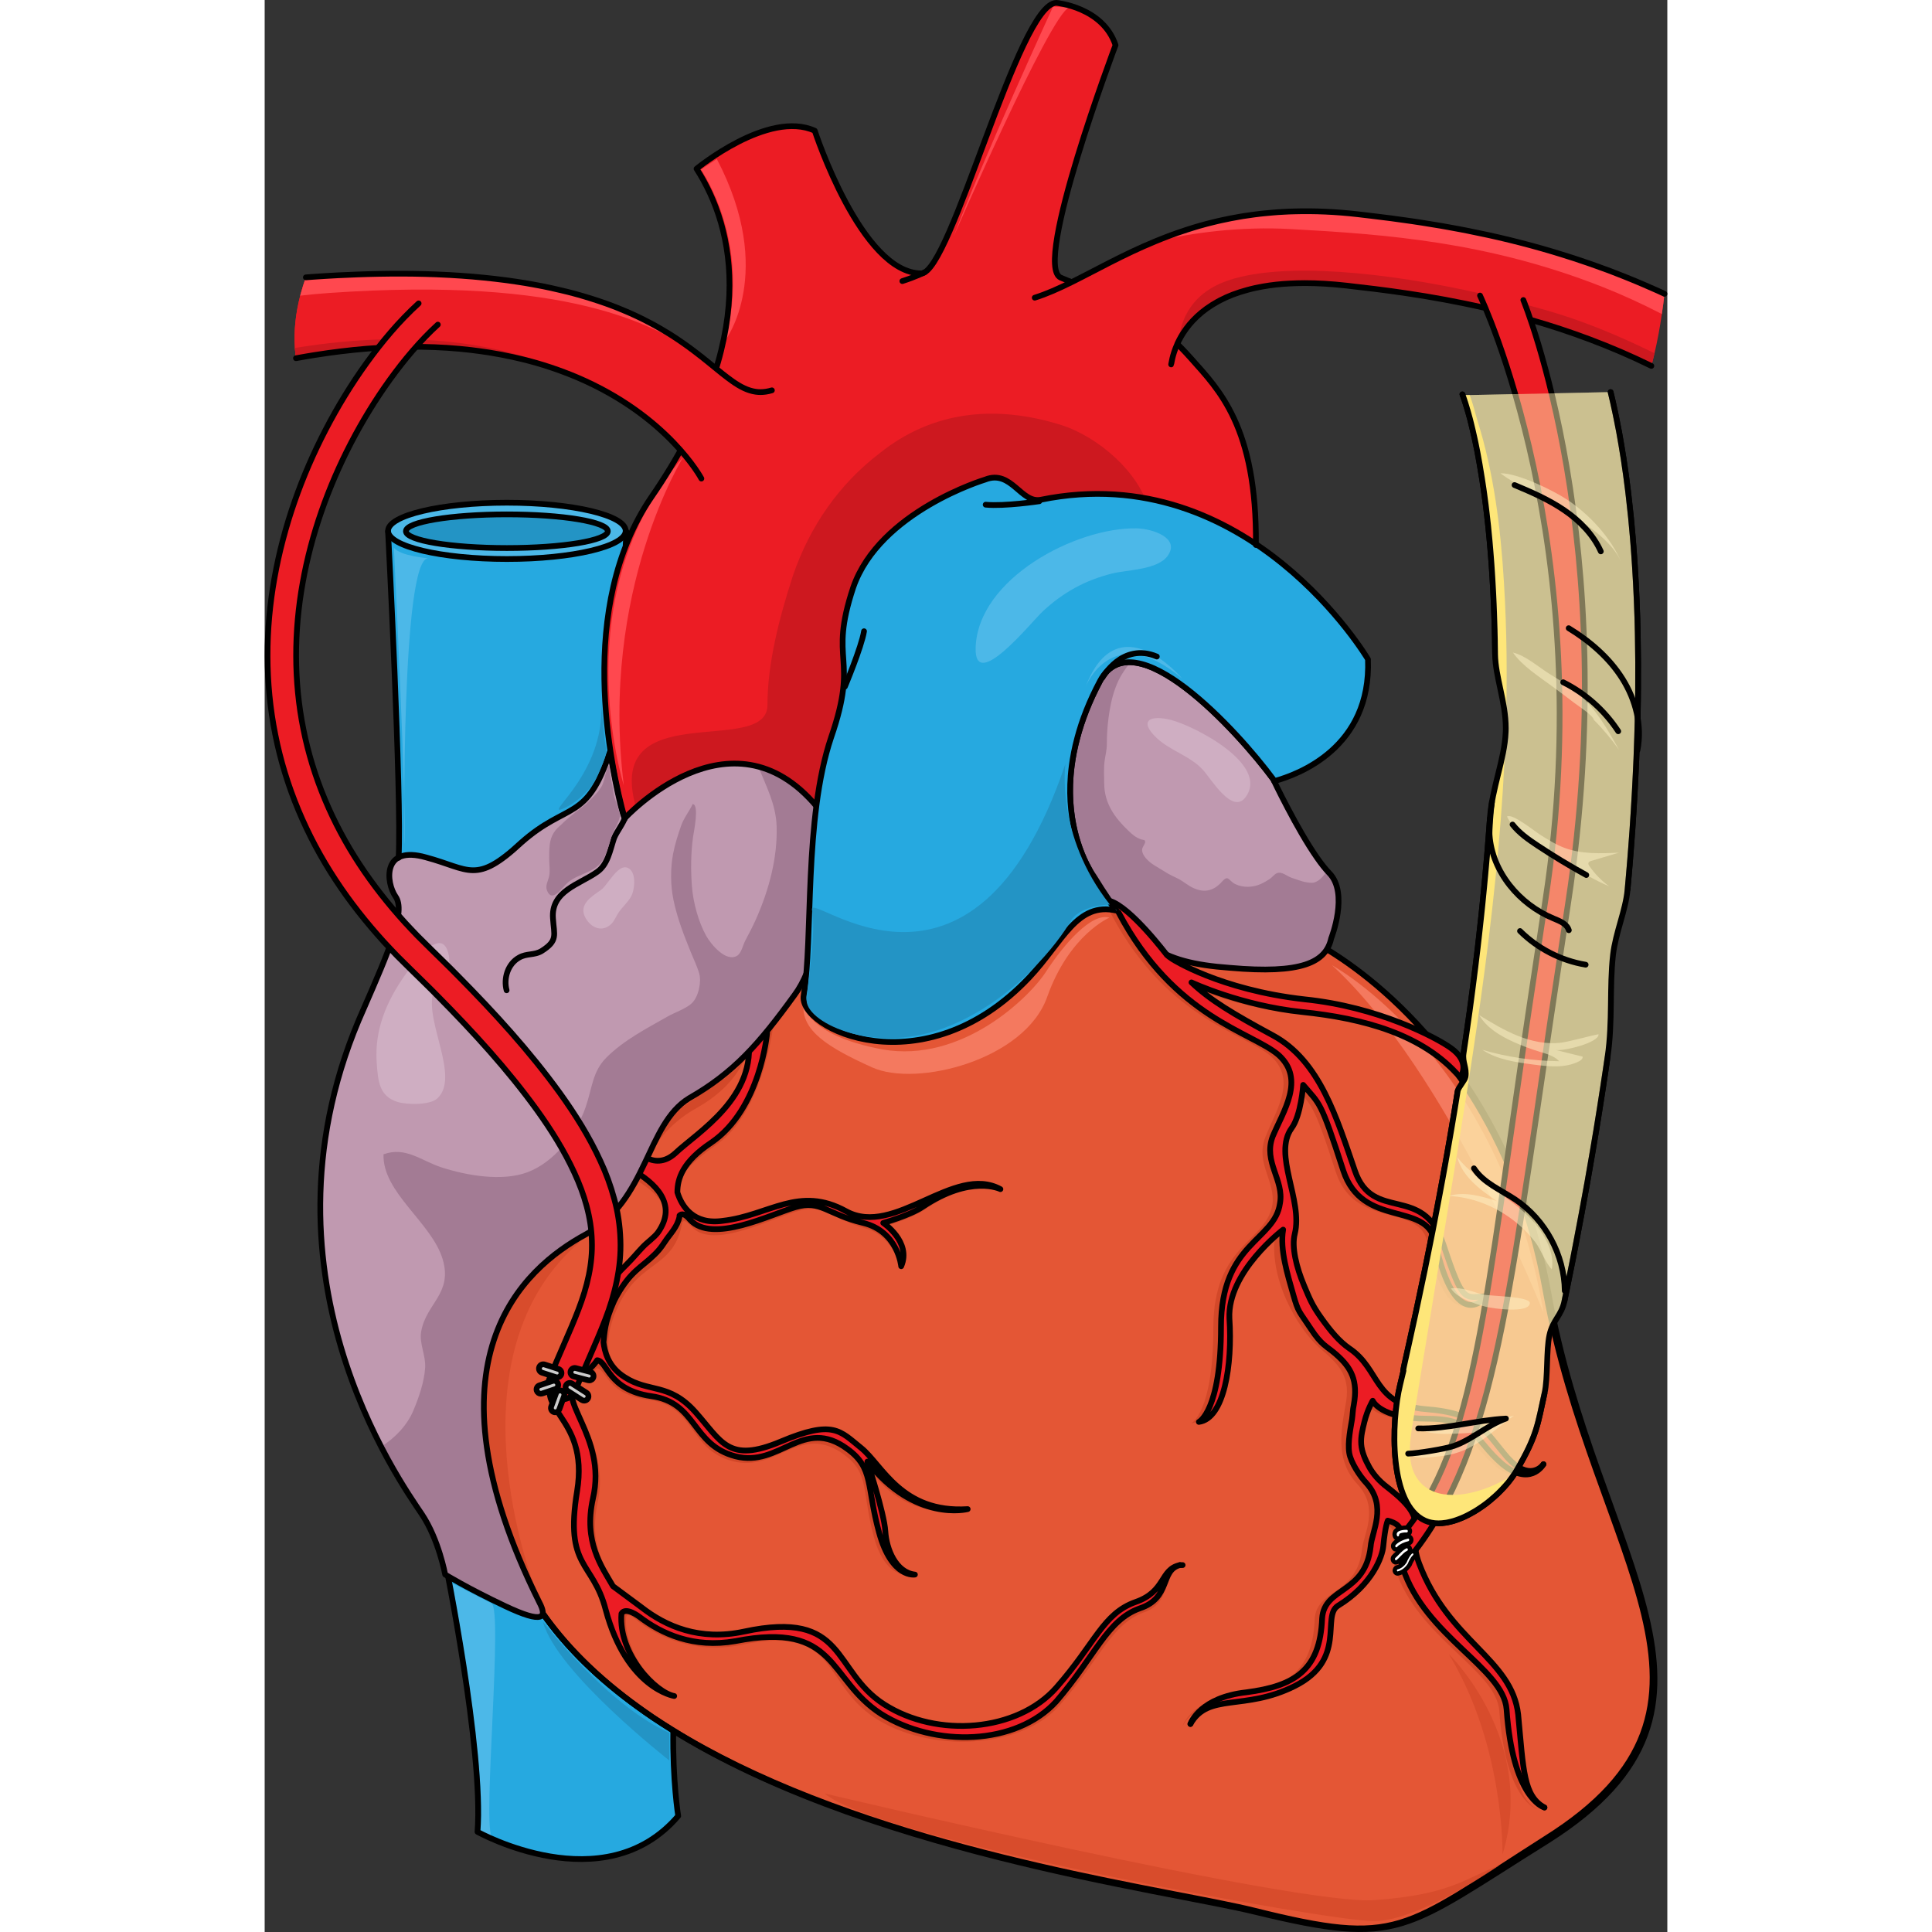 <?xml version="1.0" encoding="utf-8"?>
<!-- Created by: Science Figures, www.sciencefigures.org, Generator: Science Figures Editor -->
<svg version="1.1" id="Camada_1" xmlns="http://www.w3.org/2000/svg" xmlns:xlink="http://www.w3.org/1999/xlink" 
	 width="800px" height="800px" viewBox="0 0 245.1 337.598" enable-background="new 0 0 245.1 337.598" xml:space="preserve">
<rect x="0" y="0" width="245.1" height="337.598" fill="#333333" stroke="none"/>
<g>
	<path fill-rule="evenodd" clip-rule="evenodd" fill="#26A9E0" d="M63.02,92.826c0,0,0,0-0.42,12.49c-0.08,2.5-0.17,5.5-0.29,9.1
		c-0.05,1.57-0.11,3.25-0.17,5.05c-0.1,3.31-0.23,7.03-0.37,11.21c-0.07,2.19-0.14,4.51-0.22,6.96
		c-20.86,25.27-38.39,13.28-38.39,13.28c0.47-4.13,0.03-19.09-0.51-32.79c-0.16-4.02-0.33-7.94-0.49-11.44
		c-0.1-2.29-0.2-4.4-0.29-6.25c-0.22-4.63-0.37-7.61-0.37-7.61H63.02z"/>
	<path fill="#EC1C24" d="M161.961,62.729c3.787,4.142,11.435,11.818,11.249,32.5l-0.659,9.543
		c-26.189-14.987-48.902-15.739-60.821-0.532s-5.977,46.143-5.977,46.143c-23.326-21.291-42.072-4.433-42.072-4.433l-0.755-2.895
		c-2.582-9.233-8.483-36.933,4.61-56.137c19.18-27.884,14.569-47.089,7.93-57.43c0,0,12.541-10.341,20.655-6.647
		c0,0,8.115,24.929,18.626,24.929c5.164,0,16.967-47.272,23.606-47.272c0,0,8.115,0.738,10.328,7.386c0,0-14.382,38.2-9.59,40.626
		C143.303,50.642,150.797,50.518,161.961,62.729z"/>
	<path fill-rule="evenodd" clip-rule="evenodd" fill="#26A9E0" d="M72.26,317.326c-12.92,15.14-35.07,2.77-35.07,2.77
		c1.1-14.22-5.73-47.63-5.73-47.63c3.63,0.22,8.68,2.02,14,4.45c0.87,1.59,1.82,3.13,2.86,4.63c4.39,6.36,10.22,11.91,16.98,16.77
		c0.85,0.61,1.71,1.22,2.59,1.81c1.15,0.77,2.32,1.52,3.51,2.25C71.27,311.176,72.26,317.326,72.26,317.326z"/>
	<path fill-rule="evenodd" clip-rule="evenodd" fill="#4CB8E8" d="M37.592,319.898c0,0,1.85-6.097-4.81-43.235
		c0,0,4.995,2.586,6.845,3.51c2.035,0.924-1.48,37.693,0,40.649C39.628,320.822,38.148,320.269,37.592,319.898L37.592,319.898z"/>
	<path fill="none" stroke="#000000" stroke-linecap="round" stroke-linejoin="round" stroke-miterlimit="10" d="M72.26,317.326
		c-12.92,15.14-35.07,2.77-35.07,2.77c1.1-14.22-5.73-47.63-5.73-47.63c3.63,0.22,8.68,2.02,14,4.45c0.87,1.59,1.82,3.13,2.86,4.63
		c4.39,6.36,10.22,11.91,16.98,16.77c0.85,0.61,1.71,1.22,2.59,1.81c1.15,0.77,2.32,1.52,3.51,2.25
		C71.27,311.176,72.26,317.326,72.26,317.326z"/>
	<path fill-rule="evenodd" clip-rule="evenodd" fill="#2394C5" d="M48.622,283.383c0,0,11.04,14.433,22.08,19.429
		c0,4.811,0,4.811,0,4.811S51.014,292.265,48.622,283.383L48.622,283.383z"/>
	<path fill-rule="evenodd" clip-rule="evenodd" fill="#E45635" d="M223.84,321.296c-25.26,16.08-25.63,18.85-50.89,12.57
		c-13.71-3.44-56.87-8.99-90.41-25.38c-3.86-1.89-7.6-3.92-11.14-6.11c-1.19-0.73-2.36-1.48-3.51-2.25
		c-0.88-0.59-1.74-1.2-2.59-1.81c-6.76-4.86-12.59-10.41-16.98-16.77c-1.04-1.5-1.99-3.04-2.86-4.63c-0.49-0.89-0.95-1.8-1.38-2.73
		c-17.33-36.71,4.07-75.31,32.27-97.35c3.1-2.43,6.3-4.66,9.53-6.67c3-1.86,6.04-3.53,9.08-4.98c39.46-18.84,87.02-1.29,87.02-1.29
		s1.29,0.58,3.43,1.87c4.43,2.67,12.521,8.38,20.29,18.23c1.15,1.45,2.29,3,3.4,4.64c0.56,0.82,1.11,1.66,1.65,2.52
		c5.62,8.84,10.55,20.16,13.09,34.44C232.32,272.336,261.26,297.836,223.84,321.296z"/>
	<path fill="none" stroke="#000000" stroke-linecap="round" stroke-linejoin="round" stroke-miterlimit="10" d="M223.84,321.296
		c-25.26,16.08-25.63,18.85-50.89,12.57c-13.71-3.44-56.87-8.99-90.41-25.38c-3.86-1.89-7.6-3.92-11.14-6.11
		c-1.19-0.73-2.36-1.48-3.51-2.25c-0.88-0.59-1.74-1.2-2.59-1.81c-6.76-4.86-12.59-10.41-16.98-16.77c-1.04-1.5-1.99-3.04-2.86-4.63
		c-0.49-0.89-0.95-1.8-1.38-2.73c-17.33-36.71,4.07-75.31,32.27-97.35c3.1-2.43,6.3-4.66,9.53-6.67c3-1.86,6.04-3.53,9.08-4.98
		c39.46-18.84,87.02-1.29,87.02-1.29s1.29,0.58,3.43,1.87c4.43,2.67,12.521,8.38,20.29,18.23c1.15,1.45,2.29,3,3.4,4.64
		c0.56,0.82,1.11,1.66,1.65,2.52c5.62,8.84,10.55,20.16,13.09,34.44C232.32,272.336,261.26,297.836,223.84,321.296z"/>
	<path fill-rule="evenodd" clip-rule="evenodd" fill="#C099B0" d="M186.37,163.956c-0.93,4.24-5.17,6.27-17.71,5.16
		c-10.1-0.74-14.58-2.91-19.8-9.99c-0.07-0.1-0.15-0.21-0.23-0.32c-1.19-1.64-2.42-3.53-3.77-5.72c0,0-0.35-0.47-0.85-1.38
		c-1.45-2.62-4.14-8.88-2.99-17.85c0.2-1.55,0.51-3.18,0.97-4.89c0.81-3.08,2.09-6.42,3.98-9.97c5.9-11.05,23.98,8.66,30.25,17.14
		c0,0,0.06,0.13,0.18,0.36c0.34,0.74,1.22,2.55,2.38,4.73c1.44,2.75,3.32,6.1,5.12,8.67c0.72,1.04,1.43,1.94,2.1,2.64
		C189.5,156.036,186.37,163.956,186.37,163.956z"/>
	<path fill-rule="evenodd" clip-rule="evenodd" fill="#A37B94" d="M168.659,169.117c12.543,1.105,16.785-0.922,17.707-5.159
		c0,0,3.137-7.924-0.368-11.424c-0.113-0.118-0.229-0.245-0.345-0.375c-0.678,1.023-1.588,2.079-2.658,2.097
		c-1.229,0.02-2.369-0.494-3.517-0.858c-0.835-0.265-1.731-1.197-2.645-0.797c-0.425,0.186-0.782,0.705-1.175,0.969
		c-0.508,0.342-1.078,0.669-1.635,0.916c-1.348,0.598-3.078,0.67-4.43-0.004c-1.158-0.577-1.174-1.7-2.281-0.452
		c-1.429,1.61-3.039,2.058-5.037,1.141c-0.965-0.443-1.762-1.182-2.719-1.657c-0.754-0.376-1.498-0.696-2.203-1.158
		c-1.126-0.736-2.553-1.374-3.408-2.434c-0.35-0.434-0.619-0.87-0.624-1.428c-0.004-0.459,0.57-1.058,0.537-1.393
		c-0.042-0.421-0.245-0.275-0.703-0.429c-0.934-0.312-1.559-0.866-2.261-1.538c-2.362-2.261-4.156-4.752-4.191-8.16
		c-0.014-1.337-0.109-2.745,0.076-4.07c0.139-0.987,0.385-1.877,0.383-2.889c-0.006-2.393,0.252-4.895,0.754-7.238
		c0.355-1.656,1.012-3.606,1.922-5.025c0.355-0.551,0.894-1.4,1.518-2.029c-2.212-0.092-4.092,0.852-5.387,3.276
		c-11.066,20.821-1.105,34.089-1.105,34.089C152.241,165.063,156.116,168.195,168.659,169.117z"/>
	<path fill-rule="evenodd" clip-rule="evenodd" fill="#CFAEC2" d="M163.93,134.5c1.463,1.596,5.177,7.955,7.49,4.775
		c4.185-5.75-9.065-12.452-13.022-13.463c-3.74-0.958-5.708,0.134-2.543,3.13C158.214,131.175,161.726,132.094,163.93,134.5z"/>
	<path fill="none" stroke="#000000" stroke-linecap="round" stroke-linejoin="round" stroke-miterlimit="10" d="M186.37,163.956
		c-0.93,4.24-5.17,6.27-17.71,5.16c-12.54-0.92-16.42-4.05-23.8-16.03c0,0-5.38-7.17-3.84-19.23c0.2-1.55,0.51-3.18,0.97-4.89
		c0.81-3.08,2.09-6.42,3.98-9.97c5.9-11.05,23.98,8.66,30.25,17.14c0,0,1.04,2.22,2.56,5.09c1.44,2.75,3.32,6.1,5.12,8.67
		c0.72,1.04,1.43,1.94,2.1,2.64C189.5,156.036,186.37,163.956,186.37,163.956z"/>
	<path fill-rule="evenodd" clip-rule="evenodd" fill="#F4795F" d="M186.503,168.663c0,0,29.383,15.872,36.96,60.72
		C223.463,229.383,206.831,187.303,186.503,168.663L186.503,168.663z"/>
	<path fill-rule="evenodd" clip-rule="evenodd" fill="#D34829" d="M180.337,174.661c12.908,1.478,22.867,6.834,25.449,8.681
		c3.688,2.586,3.135,4.987,3.135,4.987c-1.107-0.369-1.107-0.369-1.107-0.369c-6.453-7.573-17.149-9.789-27.846-10.898
		c-10.88-1.108-19.363-5.172-19.363-5.172c3.32,3.14,7.192,5.541,14.2,9.235c8.298,4.248,11.064,14.591,14.384,23.642
		c3.135,9.235,11.986,2.217,15.49,12.929c3.32,10.528,3.689,9.235,7.561,9.051c0,0-5.532,7.019-9.036-9.605
		c-1.476-7.018-12.725-2.217-16.044-12.375c-4.058-12.56-4.241-11.451-7.192-14.961c0,0-0.184,5.356-1.844,7.573
		c-3.319,4.617,1.844,12.56,0.369,18.47c-1.476,5.91,5.531,17.547,10.88,21.24c5.349,3.694,2.95,8.682,12.355,9.42
		c9.221,0.739,10.327,4.064,14.2,8.497c3.872,4.433,6.085,1.107,6.085,1.107s-2.213,4.064-7.007,0
		c-4.979-4.248-4.795-7.941-13.094-7.941c-8.299,0-9.59-3.141-9.59-3.141s-5.717,9.051,2.398,15.146
		c8.113,6.28,3.318,6.834,5.716,13.299c5.163,13.668,16.229,16.623,17.15,26.412c1.107,9.789,1.107,14.223,4.795,16.254
		c0,0-5.532-1.293-6.64-17.177c-0.553-7.204-14.293-12.75-18.166-24.755c-1.476-4.433,1.615-7.11-2.626-8.218
		c0,0-1.153,0.835-0.785,4.529c0,1.662-1.844,6.649-7.93,10.343c-2.949,1.848,1.477,9.42-7.744,14.038
		c-8.852,4.433-14.938,1.107-18.072,6.648c0,0,1.475-4.617,9.773-5.541c8.299-1.107,12.908-3.878,13.277-12.929
		c0.185-5.541,7.561-4.248,8.299-12.56c0.369-2.586,2.951-7.018-0.738-11.082c-3.688-3.879-3.135-8.496-2.213-13.668
		c1.107-5.172-0.922-7.203-4.609-10.344c-3.689-3.324-9.037-12.19-7.561-20.317c0,0-9.958,7.389-9.405,15.516
		c0.554,8.127-0.922,17.547-5.348,18.101c0,0,3.873-1.847,3.873-16.623s9.221-14.961,10.326-21.61
		c0.554-4.063-2.949-7.203-1.29-11.636c1.659-4.434,5.716-9.975,1.106-14.223c-4.795-4.248-18.994-6.649-28.769-26.412
		c6.271,3.51,6.271,3.51,6.271,3.51s0.737,2.4,3.872,6.095C157.285,167.827,165.584,173.183,180.337,174.661L180.337,174.661z"/>
	<path fill-rule="evenodd" clip-rule="evenodd" fill="#D34829" d="M152.731,280.632c-5.529,1.847-6.818,7.203-13.637,14.959
		c-6.819,7.757-22.115,8.865-31.329,2.955s-5.344-16.621-23.22-12.743c-7.74,1.477-13.637-0.923-18.06-4.247
		c-4.791-3.694-4.791-3.694-4.791-3.694c-2.027-3.693-5.16-7.756-3.501-15.328c2.396-11.081-7.003-17.545-2.765-21.054
		c1.29-0.924,2.211-1.847,2.58-2.401c1.843,0.184,1.659,4.617,9.214,5.541c8.109,1.107,6.819,8.68,14.559,10.711
		c7.74,2.032,11.794-6.833,19.534-1.107c4.423,3.324,2.949,6.279,5.16,14.405c2.211,8.126,7.003,6.464,7.003,6.464
		c-3.317-0.37-5.344-3.694-5.529-6.834c-0.184-3.14-2.212-11.45-2.212-11.45c7.003,9.788,16.77,6.834,16.77,6.834
		c-11.61,0.738-14.005-6.649-17.691-9.603c-3.685-2.955-4.607-5.356-13.821-1.478s-10.688,0.554-15.296-4.617
		c-4.607-5.171-7.74-3.879-11.979-6.648c-2.948-2.032-3.686-4.802-3.686-6.279c0-1.478,0.184-3.509,1.843-7.019
		c3.87-7.941,9.583-6.278,11.057-14.22c0,0,0,0,0-0.185c0.369-0.37,0.553-0.37,1.659,0.738c3.686,4.248,14.374-1.662,18.797-2.771
		c4.423-1.293,5.713,1.478,11.794,3.14c4.423,1.293,5.897,6.464,5.897,6.464c1.659-4.247-2.211-7.018-2.211-7.018
		s4.239-1.293,6.45-2.77c8.477-5.725,12.9-3.878,12.9-3.878c-8.108-4.433-17.507,9.419-25.8,4.802
		c-8.293-4.802-13.453,0.738-21.561,1.662c-5.16,0.554-8.108-3.14-8.846-5.541c0-2.4,1.843-4.802,6.818-8.311
		c8.478-5.725,10.136-21.607,10.136-21.607c-3.686,3.14-3.686,3.14-3.686,3.14c1.659,10.711-8.846,16.806-12.716,20.314
		c-3.87,3.694-7.556-1.107-7.556-1.107c-0.737,4.986-0.737,4.986-0.737,4.986c4.239,2.4,7.74,5.725,4.607,10.342
		c-3.501,4.986-10.136,8.865-10.688,14.221c-0.737,7.941-3.686,6.648-6.082,9.788c-5.529,6.833,5.528,7.388,3.317,20.869
		c-2.212,13.666,2.765,12.188,4.976,20.869c3.502,13.851,11.057,14.405,11.057,14.405c-3.133-0.555-8.846-8.31-8.293-13.667l0,0
		c0-1.293,2.211,0.739,2.211,0.739c3.87,2.955,10.32,5.54,17.691,4.062c17.323-3.693,14.19,6.648,23.588,12.743
		c9.399,6.095,25.431,5.541,32.249-2.216c7.004-7.941,9.031-14.221,14.744-16.252c5.344-1.847,2.947-7.572,6.449-8.311
		C156.6,274.168,158.075,278.601,152.731,280.632L152.731,280.632z"/>
	<path fill="#EC1C24" d="M152.175,279.938c-5.719,2.03-7.01,7.196-13.834,14.946c-6.826,7.75-20.845,8.857-30.068,2.952
		c-9.224-5.904-6.457-16.606-24.534-12.731c-7.747,1.661-13.65-0.923-17.893-4.244c-4.981-3.69-4.981-3.69-4.981-3.69
		c-2.029-3.506-5.165-7.75-3.504-15.314c2.582-11.071-7.01-17.53-2.583-20.852c1.661-1.476,2.767-2.398,3.321-3.321
		c1.844,0.185,1.844,5.167,9.408,6.274c8.116,1.107,7.01,8.487,14.757,10.518c7.748,2.029,11.806-7.012,19.553-1.292
		c4.612,3.321,3.32,6.458,5.534,14.577c2.213,8.119,6.271,7.381,6.271,7.381c-3.32-0.369-4.98-4.429-5.165-7.565
		c-0.184-3.137-3.136-12.179-3.136-12.179c8.301,10.702,17.524,8.304,17.524,8.304c-11.622,0.738-14.942-7.75-18.631-10.702
		c-3.689-2.952-4.796-4.982-14.019-1.107c-9.224,3.875-10.331,0-14.942-5.166c-4.612-5.167-8.117-3.321-12.359-6.09
		c-2.952-1.845-3.505-4.612-3.689-6.089c0.185-1.66,0.185-3.506,1.845-7.196c0.839-1.719,1.967-3.372,2.945-4.426
		c1.182-1.275,2.191-1.951,3.289-2.923c1.359-1.204,1.853-1.805,2.808-3.251c0.704-1.066,2.069-2.406,2.395-4.162c0,0,0,0,0-0.185
		c0.369-0.369,0.922-0.369,1.845,0.738c3.874,4.244,14.02-0.923,18.446-2.214c4.427-1.292,5.534,1.291,11.806,2.768
		c6.087,1.477,6.641,7.565,6.641,7.565c1.845-4.244-3.136-7.565-3.136-7.565s4.611-1.292,6.825-2.768
		c8.485-5.721,13.65-3.137,13.65-3.137c-8.117-4.429-18.447,8.487-26.932,3.875c-8.301-4.613-13.466,0.737-21.583,1.66
		c-5.165,0.738-7.194-2.583-7.932-4.982c0-2.398,0.922-5.351,5.903-8.672c8.67-5.904,9.776-19.19,9.776-19.19
		c-3.32,0.554-3.32,0.554-3.32,0.554c1.66,10.702-8.854,16.791-12.728,20.481c-3.874,3.506-7.379-1.106-7.379-1.106
		C64,204.287,64,204.287,64,204.287c4.243,2.398,8.236,6.085,4.731,11.066c-0.655,0.885-1.848,1.694-2.639,2.524
		c-1.111,1.167-1.698,1.934-2.837,3.067c-2.613,2.602-5.579,5.818-5.896,8.989c-0.738,7.75-3.689,6.644-6.087,9.596
		c-5.35,7.012,5.534,7.381,3.32,21.035c-2.214,13.47,2.767,12.178,4.981,20.666c3.689,13.839,11.99,15.131,11.99,15.131
		c-3.136-0.554-9.777-7.196-9.223-14.393l0,0c0.738-1.292,3.136,0.554,3.136,0.554c3.874,2.952,9.408,5.535,16.787,4.244
		c17.893-3.506,16.048,6.643,25.456,12.732c9.408,5.904,23.612,5.535,30.622-2.214c6.824-7.935,8.854-14.208,14.572-16.238
		c5.533-1.845,3.505-6.643,7.01-7.565C156.418,274.219,157.524,278.094,152.175,279.938L152.175,279.938z"/>
	<path fill="none" stroke="#000000" stroke-linecap="round" stroke-linejoin="round" stroke-miterlimit="8" d="M159.923,273.482
		c0.16,0,0.32,0,0.48,0C160.243,273.482,160.083,273.482,159.923,273.482L159.923,273.482z"/>
	<path fill="none" stroke="#000000" stroke-linecap="round" stroke-linejoin="round" stroke-miterlimit="8" d="M152.175,279.938
		c-5.719,2.03-7.01,7.196-13.834,14.946c-6.826,7.75-20.845,8.857-30.068,2.952c-9.224-5.904-6.457-16.606-24.534-12.731
		c-7.747,1.661-13.65-0.923-17.893-4.244c-4.981-3.69-4.981-3.69-4.981-3.69c-2.029-3.506-5.165-7.75-3.504-15.314
		c2.582-11.071-7.01-17.53-2.583-20.852c1.661-1.476,2.767-2.398,3.321-3.321c1.844,0.185,1.844,5.167,9.408,6.274
		c8.116,1.107,7.01,8.487,14.757,10.518c7.748,2.029,11.806-7.012,19.553-1.292c4.612,3.321,3.32,6.458,5.534,14.577
		c2.213,8.119,6.271,7.381,6.271,7.381c-3.32-0.369-4.98-4.429-5.165-7.565c-0.184-3.137-3.136-12.179-3.136-12.179
		c8.301,10.702,17.524,8.304,17.524,8.304c-11.622,0.738-14.942-7.75-18.631-10.702c-3.689-2.952-4.796-4.982-14.019-1.107
		c-9.224,3.875-10.331,0-14.942-5.166c-4.612-5.167-8.117-3.321-12.359-6.09c-2.952-1.845-3.505-4.612-3.689-6.089
		c0.185-1.66,0.185-3.506,1.845-7.196c0.839-1.719,1.967-3.372,2.945-4.426c1.182-1.275,2.191-1.951,3.289-2.923
		c1.359-1.204,1.853-1.805,2.808-3.251c0.704-1.066,2.069-2.406,2.395-4.162c0,0,0,0,0-0.185c0.369-0.369,0.922-0.369,1.845,0.738
		c3.874,4.244,14.02-0.923,18.446-2.214c4.427-1.292,5.534,1.291,11.806,2.768c6.087,1.477,6.641,7.565,6.641,7.565
		c1.845-4.244-3.136-7.565-3.136-7.565s4.611-1.292,6.825-2.768c8.485-5.721,13.65-3.137,13.65-3.137
		c-8.117-4.429-18.447,8.487-26.932,3.875c-8.301-4.613-13.466,0.737-21.583,1.66c-5.165,0.738-7.194-2.583-7.932-4.982
		c0-2.398,0.922-5.351,5.903-8.672c8.67-5.904,9.776-19.19,9.776-19.19c-3.32,0.554-3.32,0.554-3.32,0.554
		c1.66,10.702-8.854,16.791-12.728,20.481c-3.874,3.506-7.379-1.106-7.379-1.106C64,204.287,64,204.287,64,204.287
		c4.243,2.398,8.236,6.085,4.731,11.066c-0.655,0.885-1.848,1.694-2.639,2.524c-1.111,1.167-1.698,1.934-2.837,3.067
		c-2.613,2.602-5.579,5.818-5.896,8.989c-0.738,7.75-3.689,6.644-6.087,9.596c-5.35,7.012,5.534,7.381,3.32,21.035
		c-2.214,13.47,2.767,12.178,4.981,20.666c3.689,13.839,11.99,15.131,11.99,15.131c-3.136-0.554-9.777-7.196-9.223-14.393l0,0
		c0.738-1.292,3.136,0.554,3.136,0.554c3.874,2.952,9.408,5.535,16.787,4.244c17.893-3.506,16.048,6.643,25.456,12.732
		c9.408,5.904,23.612,5.535,30.622-2.214c6.824-7.935,8.854-14.208,14.572-16.238c5.533-1.845,3.505-6.643,7.01-7.565
		C156.418,274.219,157.524,278.094,152.175,279.938L152.175,279.938z"/>
	<path fill-rule="evenodd" clip-rule="evenodd" fill="#FF484F" d="M154.823,166.503c0,0,6.634,9.577,20.64,15.84
		c0,0-15.479-9.946-18.981-15.287L154.823,166.503L154.823,166.503L154.823,166.503z"/>
	<path opacity="0.7" fill-rule="evenodd" clip-rule="evenodd" fill="#D34829" d="M215.782,325.926c0,0-14.029,9.776-21.967,9.776
		c-8.123,0-86.394-14.203-95.993-22.319c0,0,83.071,19.737,96.177,18.631C207.291,331.091,209.876,328.14,215.782,325.926
		L215.782,325.926z"/>
	<path fill-rule="evenodd" clip-rule="evenodd" fill="#F4795F" d="M94.175,175.275c0,0,0,5.53,13.822,8.111
		c13.823,2.396,25.618-9.033,28.567-13.642c3.133-4.792,7.924-10.322,11.057-9.4c0,0-7.003,2.949-10.873,13.825
		c-3.87,11.059-22.853,15.853-30.594,12.35C98.414,183.017,93.622,180.068,94.175,175.275L94.175,175.275z"/>
	<path opacity="0.7" fill-rule="evenodd" clip-rule="evenodd" fill="#D34829" d="M206.903,289.022c0,0,15.48,14.939,9.398,35.04
		C216.301,324.062,216.67,305.067,206.903,289.022L206.903,289.022z"/>
	<path opacity="0.7" fill-rule="evenodd" clip-rule="evenodd" fill="#D34829" d="M55.342,216.782c0,0-31.2,12.565-8.259,60.24
		C47.084,277.022,31.484,236.739,55.342,216.782L55.342,216.782z"/>
	<path fill-rule="evenodd" clip-rule="evenodd" fill="#D34829" d="M67.342,202.022c0,0,3.524-7.228,5.564-8.525
		c2.04-1.482,9.458-5.931,10.756-8.154c0,0-1.483,4.447-7.975,8.154C69.197,197.019,67.342,202.022,67.342,202.022L67.342,202.022z"
		/>
	<path fill-rule="evenodd" clip-rule="evenodd" fill="#FF484F" d="M164.663,171.724c0,0,6.623,3.466,19.32,4.378
		c0,0-16.009-2.736-19.32-4.561V171.724z"/>
	<path fill-rule="evenodd" clip-rule="evenodd" fill="#FF484F" d="M208.702,186.543c0,0-4.248-4.861-14.039-8.04
		C194.663,178.503,206.671,181.12,208.702,186.543L208.702,186.543z"/>
	<path fill="none" stroke="#000000" stroke-linecap="round" stroke-linejoin="round" stroke-miterlimit="8" d="M48.68,282.006
		c4.57,6.5,10.65,12.17,17.69,17.11c0.99,0.7,2,1.38,3.03,2.04c34.36,22.34,88.21,29.09,103.8,32.95
		c25.27,6.1,25.64,3.33,51.1-12.56c37.26-23.65,8.3-48.96,0-95.7c-2.95-16.07-8.86-28.45-15.31-37.68"/>
	<path fill-rule="evenodd" clip-rule="evenodd" fill="#A37B94" d="M81.023,185.763c-6.623-0.184-13.245,1.479-19.499-1.663
		c-4.783-2.588-6.438-11.088-11.957-12.197c-2.024,2.957,1.288,6.468,2.759,8.871c1.655,3.326,3.311,6.652,5.334,9.794
		c1.472,2.218,6.254,9.056,9.75,7.762c1.472-0.555,1.655-2.772,2.575-3.881c0.92-1.109,2.023-2.033,3.311-2.957
		c2.76-1.663,4.599-3.511,7.358-5.174L81.023,185.763z"/>
	<path fill="#EC1C24" d="M223.62,315.836c-0.32-0.09-5.53-1.79-6.61-17.16c-0.55-7.2-14.27-12.75-18.14-24.74
		c-1.479-4.43,1.61-7.11-2.62-8.22c0,0-0.44,0.85-0.79,4.53c-0.15,1.65-1.84,6.64-7.91,10.34c-2.95,1.84,1.65,9.41-7.55,14.03
		c-8.81,4.41-15.06,1.13-18.21,6.58c0.21-0.56,2.02-4.62,9.74-5.48c8.47-1.1,12.89-3.87,13.25-12.92c0.37-5.54,7.56-4.24,8.48-12.55
		c0.18-2.59,2.94-7.02-0.74-11.08c-1.13-1.19-2.52-3.23-3-5.26c-0.4-1.66,0.3-4.66,0.49-5.93c0.13-0.91,0.1-1.52,0.3-2.47
		c0.77-4.3-0.44-6.51-3.09-8.84c-1.7-1.5-2.49-1.52-4.44-4.5c-2.09-3.19-2.14-2.76-3.05-5.96c-0.94-3.34-2.39-7.87-1.76-11.34
		c0,0-9.76,7.38-9.39,15.51c0.55,8.12-0.92,17.53-5.34,18.09c0,0,3.87-1.85,3.87-16.62c0-14.77,9.39-14.95,10.31-21.6
		c0.73-4.06-2.95-7.2-1.29-11.63c1.84-4.43,5.71-9.97,1.1-14.21c-4.6-4.06-18.23-6.46-27.99-24.92l-1.56-2.06
		c3.64,1.06,9.96,9.44,9.96,9.44s0.229,0.24,0.99,0.74c0,0,8.29,5.35,23.02,7.01c12.89,1.3,23.02,6.65,25.6,8.5
		c1.75,1.23,2.21,2.46,2.21,3.41c0,1.04-0.55,1.75-0.55,1.75c-6.45-7.56-16.95-10.33-27.63-11.44c-10.68-1.11-19.33-5.17-19.33-5.17
		c3.31,3.14,7.36,5.54,14.18,9.23c8.28,4.43,11.23,14.58,14.36,23.63c3.13,9.23,11.97,2.22,15.47,12.92
		c3.5,10.53,3.68,9.23,7.55,9.05c0,0-5.34,7.2-9.02-9.6c-1.48-7.02-12.71-2.22-16.02-12.37c-4.06-12.55-4.06-11.44-7-14.95
		c0,0-0.37,5.35-2.03,7.57c-3.31,4.61,2.03,12.55,0.56,18.46c-0.58,2.29,0.27,5.8,1.62,9.02c1,2.39,1.47,3.52,2.99,5.65
		c1.71,2.4,3.19,4.14,4.92,5.34c5.52,3.69,4.09,9.89,13.48,10.63c9.4,0.74,10.32,4.06,14.19,8.49c3.7,4.04,5.86,1.63,6.22,1.18
		c-0.34,0.53-2.57,3.66-7.15-0.07c-4.97-4.25-4.6-7.94-13.07-7.94c-8.29,0-9.58-3.14-9.58-3.14s-0.92,1.52-1.46,3.72
		c-0.28,1.14-0.65,2.49-0.55,3.87c0.1,1.32,0.66,2.66,1.41,4.01c0.69,1.23,1.71,2.43,3.18,3.54c8.1,6.28,3.13,6.83,5.53,13.29
		c5.15,13.66,16.2,16.62,17.31,26.4C219.96,309.356,219.96,313.796,223.62,315.836z"/>
	<path fill="none" stroke="#000000" stroke-linecap="round" stroke-linejoin="round" stroke-miterlimit="8" d="M223.45,255.866
		c-0.01,0.01-0.02,0.03-0.03,0.05c-0.36,0.45-2.52,2.86-6.22-1.18c-3.87-4.43-4.79-7.75-14.19-8.49
		c-9.39-0.74-7.96-6.94-13.48-10.63c-1.73-1.2-3.21-2.94-4.92-5.34c-1.52-2.13-1.99-3.26-2.99-5.65c-1.35-3.22-2.2-6.73-1.62-9.02
		c1.47-5.91-3.87-13.85-0.56-18.46c1.66-2.22,2.03-7.57,2.03-7.57c2.94,3.51,2.94,2.4,7,14.95c3.31,10.15,14.54,5.35,16.02,12.37
		c3.68,16.8,9.02,9.6,9.02,9.6c-3.87,0.18-4.05,1.48-7.55-9.05c-3.5-10.7-12.34-3.69-15.47-12.92c-3.13-9.05-6.08-19.2-14.36-23.63
		c-6.82-3.69-10.87-6.09-14.18-9.23c0,0,8.65,4.06,19.33,5.17c10.68,1.11,21.18,3.88,27.63,11.44c0,0,0.55-0.71,0.55-1.75
		c0-0.95-0.46-2.18-2.21-3.41c-2.58-1.85-12.71-7.2-25.6-8.5c-14.73-1.66-23.02-7.01-23.02-7.01c-0.76-0.5-0.99-0.74-0.99-0.74
		s-6.32-8.38-9.96-9.44"/>
	<path fill="none" stroke="#000000" stroke-linecap="round" stroke-linejoin="round" stroke-miterlimit="8" d="M223.46,255.846
		c0,0,0,0-0.01,0.01c0,0.01,0,0.01,0,0.01c-0.18,0.3-2.41,3.87-7.18-0.02c-4.97-4.25-4.6-7.94-13.07-7.94
		c-8.29,0-9.58-3.14-9.58-3.14s-0.92,1.52-1.46,3.72c-0.28,1.14-0.65,2.49-0.55,3.87c0.1,1.32,0.66,2.66,1.41,4.01
		c0.69,1.23,1.71,2.43,3.18,3.54c8.1,6.28,3.13,6.83,5.53,13.29c5.15,13.66,16.2,16.62,17.31,26.4c0.92,9.76,0.92,14.2,4.58,16.24"
		/>
	<path fill="none" stroke="#000000" stroke-linecap="round" stroke-linejoin="round" stroke-miterlimit="8" d="M223.64,315.846
		c0,0-0.01,0-0.02-0.01c-0.32-0.09-5.53-1.79-6.61-17.16c-0.55-7.2-14.27-12.75-18.14-24.74c-1.48-4.43,1.61-7.11-2.62-8.22
		c0,0-0.44,0.85-0.79,4.53c-0.15,1.65-1.84,6.64-7.91,10.34c-2.95,1.84,1.65,9.41-7.55,14.03c-8.83,4.42-15.09,1.11-18.23,6.62"/>
	<path fill="none" stroke="#000000" stroke-linecap="round" stroke-linejoin="round" stroke-miterlimit="8" d="M161.76,301.256
		c0,0,0,0,0.01-0.01v-0.01c0.12-0.33,1.79-4.63,9.76-5.52c8.47-1.1,12.89-3.87,13.25-12.92c0.37-5.54,7.56-4.24,8.48-12.55
		c0.18-2.59,2.94-7.02-0.74-11.08c-1.13-1.19-2.727-3.591-3-5.26c-0.317-1.942,0.3-4.66,0.49-5.93c0.13-0.91,0.1-1.52,0.3-2.47
		c0.77-4.3-0.44-6.51-3.09-8.84c-1.7-1.5-2.49-1.52-4.44-4.5c-2.09-3.19-2.14-2.76-3.05-5.96c-0.94-3.34-2.39-7.87-1.76-11.34
		c0,0-9.76,7.38-9.39,15.51c0.55,8.12-0.92,17.53-5.34,18.09c0,0,3.87-1.85,3.87-16.62s9.39-14.95,10.31-21.6
		c0.73-4.06-2.95-7.2-1.29-11.63c1.84-4.43,5.71-9.97,1.1-14.21c-4.6-4.06-18.23-6.46-27.99-24.92"/>
	<path fill-rule="evenodd" clip-rule="evenodd" fill="#CD181F" d="M154.632,89.394c-1.66-6.833-9.039-13.111-15.495-15.143
		c-11.252-3.508-22.32-2.585-31.728,4.986c-7.009,5.354-12.174,12.74-15.125,21.42c-2.398,7.387-4.427,15.326-4.427,22.527
		c0,9.418-29.514-2.215-22.688,18.836c2.398,7.386,34.494,12.002,38.921,6.277c5.534-7.386,9.408-15.695,14.204-23.451
		c3.689-5.908,8.116-10.34,14.019-14.033c4.059-2.586,8.485-3.509,12.729-5.355c3.873-1.847,8.669-4.247,10.514-8.31
		c1.291-2.77,2.029-5.54-0.369-7.571L154.632,89.394z"/>
	<path fill-rule="evenodd" clip-rule="evenodd" fill="#C099B0" d="M62.851,142.937c0,0,18.455-20.115,33.588-2.03
		c1.846,2.215,2.584,24.175-3.875,32.849c-6.274,8.674-10.704,13.656-18.455,18.085c-7.567,4.613-7.198,17.9-18.086,23.806
		c-10.889,5.905-29.159,21.961-8.12,64.221c1.476,2.769,0.738,3.875-5.906,0.738c-6.643-3.138-10.519-5.536-10.519-5.536
		s-0.554-5.167-4.06-10.52c-3.875-5.536-30.635-42.813-10.15-88.394c4.429-10.15,7.382-16.979,5.537-19.562
		c-1.661-2.399-2.399-9.042,5.352-6.828c7.567,2.03,8.674,4.798,16.61-2.583c8.12-7.197,11.442-3.507,15.502-15.871
		C60.267,131.311,61.928,140.907,62.851,142.937L62.851,142.937z"/>
	<path fill-rule="evenodd" clip-rule="evenodd" fill="#CFAEC2" d="M60.193,153.871c0.95-1.242,2.059-2.619,3.127-2.268
		c1.738,0.571,1.348,3.851,0.736,4.996c-0.567,1.062-1.504,1.833-2.18,2.811c-0.474,0.686-0.763,1.556-1.393,2.121
		c-1.562,1.402-3.405,0.607-4.38-1.062c-1.409-2.413,1.085-3.846,2.671-4.962C59.174,155.228,59.658,154.57,60.193,153.871z"/>
	<path fill="#A37B94" d="M92.563,173.756c6.459-8.674,5.721-30.634,3.875-32.849c-3.311-3.957-6.781-6.085-10.183-6.996
		c1.293,3.338,3.083,6.565,3.204,10.479c0.171,5.553-1.365,11.173-3.601,16.214c-0.571,1.288-1.228,2.523-1.885,3.769
		c-0.376,0.711-0.671,2.15-1.37,2.602c-1.984,1.285-4.655-2.021-5.447-3.44c-1.369-2.45-2.284-5.855-2.497-8.648
		c-0.219-2.863-0.19-5.806,0.195-8.64c0.112-0.827,1.141-5.616-0.058-5.753c-0.616,1.305-1.544,2.408-2.031,3.805
		c-0.545,1.564-1.07,3.195-1.384,4.823c-0.501,2.603-0.479,5.559,0.057,8.151c0.662,3.204,1.814,6.113,3.019,9.101
		c0.475,1.178,1.149,2.562,1.484,3.768c0.417,1.502-0.163,4.13-1.351,5.205c-1.062,0.96-2.93,1.562-4.178,2.274
		c-3.724,2.127-7.626,4.111-10.693,7.172c-2.469,2.464-2.478,5.351-3.656,8.733c-1.625,4.665-5.522,9.613-10.215,11.337
		c-4.405,1.619-10.547,0.548-14.935-0.871c-3.546-1.146-6.247-3.697-10.146-2.293c-0.236,6.676,8.446,11.952,10.338,18.347
		c1.779,6.015-2.899,7.679-3.761,12.649c-0.358,2.067,0.827,4.129,0.698,6.281c-0.149,2.488-1.117,5.275-2.095,7.582
		c-1.042,2.459-3.145,4.729-5.682,6.291c3.154,6.067,6.059,10.143,7.15,11.701c3.506,5.353,4.06,10.52,4.06,10.52
		s3.875,2.398,10.519,5.536c6.644,3.137,7.382,2.03,5.906-0.738c-21.039-42.26-2.769-58.315,8.12-64.221
		c10.888-5.905,10.519-19.192,18.086-23.806C81.86,187.412,86.289,182.43,92.563,173.756z"/>
	<path fill-rule="evenodd" clip-rule="evenodd" fill="#4CB8E8" d="M63.02,92.706c0,0.04,0,0.08-0.01,0.12
		c-0.27,2.66-9.45,4.8-20.75,4.8c-1.7,0-3.35-0.05-4.93-0.14c-8.92-0.52-15.59-2.4-15.82-4.66c-0.01-0.04-0.01-0.08-0.01-0.12
		c0-1.03,1.32-1.98,3.58-2.76c3.74-1.31,10.04-2.16,17.18-2.16C53.73,87.786,63.02,89.986,63.02,92.706z"/>
	<path fill-rule="evenodd" clip-rule="evenodd" fill="#2394C5" d="M24.622,92.763c0-1.624,7.898-2.94,17.64-2.94
		s17.64,1.316,17.64,2.94c0,1.623-7.898,2.939-17.64,2.939S24.622,94.386,24.622,92.763L24.622,92.763z"/>
	
		<line fill="none" stroke="#000000" stroke-linecap="round" stroke-linejoin="round" stroke-miterlimit="8" x1="63.082" y1="95.282" x2="63.202" y2="92.882"/>
	<path fill="none" stroke="#000000" stroke-linecap="round" stroke-linejoin="round" stroke-miterlimit="8" d="M21.562,92.883
		c0,0,2.4,46.116,1.846,57"/>
	<path fill="none" stroke="#000000" stroke-linecap="round" stroke-linejoin="round" stroke-miterlimit="8" d="M21.562,92.763
		c0-2.717,9.295-4.92,20.76-4.92s20.76,2.203,20.76,4.92s-9.295,4.92-20.76,4.92S21.562,95.479,21.562,92.763L21.562,92.763z"/>
	<path fill="none" stroke="#000000" stroke-linecap="round" stroke-linejoin="round" stroke-miterlimit="8" d="M24.682,92.823
		c0-1.625,7.898-2.941,17.64-2.941s17.64,1.316,17.64,2.941c0,1.623-7.898,2.939-17.64,2.939S24.682,94.446,24.682,92.823
		L24.682,92.823z"/>
	<path fill="none" stroke="#000000" stroke-linecap="round" stroke-linejoin="round" stroke-miterlimit="8" d="M62.911,142.997
		c0,0,18.455-20.114,33.588-2.029c1.846,2.215,2.583,24.175-3.876,32.849c-6.274,8.673-10.704,13.655-18.455,18.085
		c-7.566,4.613-7.197,17.9-18.085,23.806c-10.889,5.905-29.159,21.96-8.12,64.22c1.476,2.768,0.738,3.876-5.906,0.738
		c-6.644-3.137-10.519-5.536-10.519-5.536s-1.107-6.09-4.06-10.518c-3.691-5.536-30.635-42.813-10.15-88.395
		c4.429-10.149,7.382-16.978,5.537-19.562c-1.661-2.398-2.399-9.042,5.352-6.828c7.567,2.03,8.674,4.799,16.609-2.583
		c8.12-7.197,11.442-3.507,15.502-15.87C60.327,131.372,61.988,140.968,62.911,142.997L62.911,142.997z"/>
	<path fill-rule="evenodd" clip-rule="evenodd" fill="#2394C5" d="M147.683,158.059c0,0-5.352,0-7.013,3.146
		c-1.661,2.961-9.597,13.877-22.146,18.502c-12.55,4.626-24.361-1.295-23.807-5.181c0.185-2.775,1.661-11.656,0.923-15.541
		c-0.738-3.701,28.052,22.572,44.292-25.533C139.932,133.452,138.087,145.849,147.683,158.059L147.683,158.059z"/>
	<path fill-rule="evenodd" clip-rule="evenodd" fill="#4CB8E8" d="M124.234,113.226c-0.21,7.887,9.764-4.567,11.723-6.392
		c3.578-3.329,7.414-5.43,12.085-6.61c2.677-0.676,8.022-0.612,9.781-3.142c2.163-3.11-2.727-4.702-5.447-4.757
		C141.817,92.113,124.558,101.083,124.234,113.226z"/>
	<path fill-rule="evenodd" clip-rule="evenodd" fill="#26A9E0" d="M176.4,136.496c-0.12-0.23-0.18-0.36-0.18-0.36
		c-6.27-8.48-24.35-28.19-30.25-17.14c-1.89,3.55-3.17,6.89-3.98,9.97c-0.46,1.71-0.77,3.34-0.97,4.89
		c-1.15,8.97,1.54,15.23,2.99,17.85c1.8,3.74,3.87,6.25,4.62,7.1c0.08,0.11,0.16,0.22,0.23,0.32c-6.96-1.61-9.35,5.38-15.23,11.64
		c-18.43,19.57-40.55,9.04-39.44,3.14c1.66-9.79,0-30.83,4.79-45.05c4.98-14.4-0.55-12.92,3.87-26.22
		c4.61-13.29,23.04-18.83,23.04-18.83c4.61-1.84,6.26,4.25,9.77,3.51c36.3-7.38,57.13,27.88,57.13,27.88
		C193.4,130.656,180.58,135.366,176.4,136.496z"/>
	<path fill="none" stroke="#000000" stroke-linecap="round" stroke-linejoin="round" stroke-miterlimit="10" d="M176.4,136.496
		c-0.12-0.23-0.18-0.36-0.18-0.36c-6.27-8.48-24.35-28.19-30.25-17.14c-1.89,3.55-3.17,6.89-3.98,9.97
		c-0.46,1.71-0.77,3.34-0.97,4.89c-1.15,8.97,1.54,15.23,2.99,17.85c1.8,3.74,3.87,6.25,4.62,7.1c0.08,0.11,0.16,0.22,0.23,0.32
		c-6.96-1.61-9.35,5.38-15.23,11.64c-18.43,19.57-40.55,9.04-39.44,3.14c1.66-9.79,0-30.83,4.79-45.05
		c4.98-14.4-0.55-12.92,3.87-26.22c4.61-13.29,23.04-18.83,23.04-18.83c4.61-1.84,6.26,4.25,9.77,3.51
		c36.3-7.38,57.13,27.88,57.13,27.88C193.4,130.656,180.58,135.366,176.4,136.496z"/>
	<path fill-rule="evenodd" clip-rule="evenodd" fill="#26A9E0" d="M148.63,158.806c0.19,0.22,0.3,0.33,0.3,0.33
		c-0.021-0.01-0.05-0.01-0.07-0.01C148.79,159.026,148.71,158.916,148.63,158.806z"/>
	<path fill-rule="evenodd" clip-rule="evenodd" fill="#2394C5" d="M147.683,158.059c0,0-5.352,0-7.013,3.146
		c-1.661,2.961-9.597,13.877-22.146,18.502c-12.55,4.626-24.361-1.295-23.807-5.181c0.185-2.775,1.661-11.656,0.923-15.541
		c-0.738-3.701,28.052,22.572,44.292-25.533C139.932,133.452,138.087,145.849,147.683,158.059L147.683,158.059z"/>
	<path fill-rule="evenodd" clip-rule="evenodd" fill="#4CB8E8" d="M124.234,113.226c-0.21,7.887,9.764-4.567,11.723-6.392
		c3.578-3.329,7.414-5.43,12.085-6.61c2.677-0.676,8.022-0.612,9.781-3.142c2.163-3.11-2.727-4.702-5.447-4.757
		C141.817,92.113,124.558,101.083,124.234,113.226z"/>
	<path fill="none" stroke="#000000" stroke-linecap="round" stroke-linejoin="round" stroke-miterlimit="8" d="M63.082,142.562
		c-0.368,1.293-1.473,2.586-2.025,3.88c-0.736,2.217-1.105,4.617-2.946,5.91c-3.13,2.217-8.102,3.326-7.733,8.129
		c0.184,2.955,0.92,3.879-2.026,5.726c-1.289,0.738-2.578,0.369-3.867,1.108c-2.025,1.108-2.762,3.694-2.21,5.727"/>
	<path fill-rule="evenodd" clip-rule="evenodd" fill="#A37B94" d="M60.22,133.622c0,1.666,0.553,3.331,0.737,4.996
		c0.184,1.296,1.105,2.775,1.105,4.071c-0.184,1.11-1.105,2.405-1.474,3.516c-0.369,1.296-0.737,2.591-1.29,3.7
		c-1.29,2.592-4.237,2.592-6.264,4.256c-1.105,0.926-2.763,3.701-3.685,1.48c-0.368-0.925,0.185-1.665,0.369-2.59
		c0.184-0.926,0-2.035,0-2.961c0-2.59,0-4.256,2.026-5.921c1.29-1.296,2.763-2.405,4.237-3.517c1.105-1.109,2.21-2.035,2.947-3.33
		C59.483,136.213,59.483,134.733,60.22,133.622L60.22,133.622z"/>
	<path fill-rule="evenodd" clip-rule="evenodd" fill="#FF484F" d="M62.754,137.223c0,0-10.652-33.453,10.468-57.479
		C73.222,79.743,58.53,103.03,62.754,137.223L62.754,137.223z"/>
	<path fill-rule="evenodd" clip-rule="evenodd" fill="#FF484F" d="M76.222,29.624c0,0,8.924,12.525,4.276,29.838
		c0,0,8.924-11.787-1.487-31.68L76.222,29.624L76.222,29.624L76.222,29.624z"/>
	<path fill-rule="evenodd" clip-rule="evenodd" fill="#FF484F" d="M137.768,1.142c0,0-12.392,26.923-17.386,40.2
		c0,0,16.831-38.725,20.159-40.016L137.768,1.142L137.768,1.142L137.768,1.142z"/>
	<path fill-rule="evenodd" clip-rule="evenodd" fill="#4CB8E8" d="M143.423,120.062c0,0,4.598-11.94,16.92-1.47
		C160.342,118.593,149.124,105.183,143.423,120.062L143.423,120.062z"/>
	<path fill-rule="evenodd" clip-rule="evenodd" fill="#2394C5" d="M58.726,121.982c0,0,0.556,7.052,0.926,8.907
		c0.185,1.113-0.926,3.34-1.667,5.01c-0.741,1.855-3.891,4.824-6.299,5.566C49.463,142.022,60.023,134.229,58.726,121.982
		L58.726,121.982z"/>
	<path fill-rule="evenodd" clip-rule="evenodd" fill="#4CB8E8" d="M22.582,95.702c0,0,2.364,47.967,1.818,51.84
		c0,0-0.545-49.994,4.182-49.994C28.582,97.548,23.674,97.179,22.582,95.702L22.582,95.702z"/>
	<path fill="none" stroke="#000000" stroke-linecap="round" stroke-linejoin="round" stroke-miterlimit="8" d="M62.926,143.057
		c-2.582-9.233-8.483-36.933,4.61-56.137c19.18-27.884,14.569-47.089,7.93-57.43c0,0,12.541-10.341,20.655-6.647
		c0,0,8.115,24.929,18.626,24.929c5.164,0,16.967-47.272,23.606-47.272c0,0,8.115,0.738,10.328,7.386c0,0-14.506,38.462-9.59,40.626
		c6.068,2.671,13.488,3.628,22.868,14.219c4.716,5.325,11.435,11.818,11.249,32.5"/>
	<g>
		<g>
			<path fill="#EC1C24" d="M88.63,68.206l-12.32,15.42c0,0-5.75-10.89-21.72-17.69c-0.73-0.31-1.48-0.61-2.25-0.9
				c-0.37-0.14-0.75-0.28-1.14-0.42c-1.6-0.57-3.29-1.1-5.07-1.57c-0.87-0.22-1.76-0.44-2.67-0.64c-1.38-0.31-2.82-0.58-4.31-0.82
				c-0.5-0.08-1-0.15-1.51-0.22c-0.51-0.07-1.03-0.14-1.55-0.2c-5.43-0.64-11.52-0.78-18.32-0.23c-2.88,0.24-5.9,0.6-9.04,1.1
				c-0.01,0-0.01,0-0.01,0c-1.07,0.17-2.15,0.36-3.25,0.56c-0.09-0.59-0.15-1.19-0.19-1.79c-0.21-3.05,0.16-6.17,0.93-9.14
				c0.03-0.13,0.07-0.25,0.1-0.38c0.26-0.95,0.56-1.89,0.89-2.82c0.44-0.04,0.89-0.07,1.34-0.1c6.22-0.43,11.87-0.59,17.02-0.53
				c0.08,0,0.16,0.01,0.23,0c6.06,0.09,11.41,0.48,16.16,1.1c0.15,0.02,0.31,0.04,0.46,0.06c0.54,0.08,1.08,0.15,1.6,0.23
				c1,0.15,1.97,0.31,2.91,0.48l0.15,0.03c0.54,0.1,1.08,0.2,1.6,0.3c0.47,0.1,0.93,0.19,1.38,0.29c0.05,0.01,0.11,0.02,0.17,0.04
				c0.5,0.11,1,0.22,1.49,0.34c0.49,0.11,0.97,0.23,1.45,0.35c0.25,0.07,0.51,0.14,0.76,0.2c0.31,0.09,0.61,0.17,0.91,0.25
				c0.36,0.1,0.72,0.21,1.07,0.31c0.44,0.13,0.88,0.26,1.3,0.4c0.43,0.13,0.85,0.27,1.26,0.41c0.41,0.14,0.81,0.28,1.21,0.42
				c0.33,0.12,0.66,0.24,0.98,0.36c0.12,0.05,0.23,0.09,0.34,0.13c0.23,0.09,0.45,0.18,0.67,0.26c0.53,0.21,1.04,0.43,1.54,0.64
				c0.23,0.1,0.45,0.2,0.67,0.29c0.36,0.16,0.71,0.32,1.05,0.48c0.22,0.11,0.44,0.21,0.65,0.31c0.21,0.11,0.42,0.21,0.63,0.31
				c0.58,0.29,1.13,0.58,1.67,0.87c0.25,0.14,0.49,0.27,0.72,0.4c0.19,0.11,0.38,0.21,0.56,0.32c0.56,0.32,1.09,0.64,1.6,0.96
				c0.15,0.1,0.29,0.19,0.44,0.28c0.02,0.02,0.05,0.03,0.07,0.04c0.33,0.22,0.66,0.43,0.97,0.64c0.14,0.1,0.28,0.19,0.42,0.29
				c0.02,0.01,0.03,0.02,0.05,0.03c0.77,0.53,1.5,1.06,2.18,1.57c0.27,0.2,0.52,0.4,0.77,0.59c0.14,0.11,0.28,0.21,0.41,0.32
				c0.13,0.09,0.25,0.19,0.37,0.28c0.12,0.1,0.24,0.19,0.35,0.29c0.01,0,0.02,0.01,0.03,0.02c0.06,0.05,0.12,0.09,0.17,0.14
				c0.06,0.04,0.12,0.09,0.17,0.13c0.67,0.54,1.29,1.05,1.88,1.53c0.32,0.26,0.63,0.51,0.94,0.76c0.3,0.24,0.6,0.47,0.89,0.69
				c0.29,0.22,0.58,0.43,0.86,0.63c1.4,0.99,2.7,1.65,4.08,1.85c0.28,0.04,0.56,0.06,0.84,0.06
				C87.27,68.516,87.93,68.416,88.63,68.206z"/>
			<path fill="#EC1C24" d="M88.63,68.206l-12.32,15.42c0,0-5.75-10.89-21.72-17.69c-0.73-0.31-1.48-0.61-2.25-0.9
				c-0.37-0.14-0.75-0.28-1.14-0.42c-1.6-0.57-3.29-1.1-5.07-1.57c-0.87-0.22-1.76-0.44-2.67-0.64c-1.38-0.31-2.82-0.58-4.31-0.82
				c-0.5-0.08-1-0.15-1.51-0.22c-0.51-0.07-1.03-0.14-1.55-0.2c-5.43-0.64-11.52-0.78-18.32-0.23c-2.88,0.24-5.9,0.6-9.04,1.1
				c-0.01,0-0.01,0-0.01,0c-1.07,0.17-2.15,0.36-3.25,0.56c-0.09-0.59-0.15-1.19-0.19-1.79c-0.21-3.05,0.16-6.17,0.93-9.14
				c0.03-0.13,0.07-0.25,0.1-0.38c0.26-0.95,0.56-1.89,0.89-2.82c0.44-0.05,0.89-0.08,1.34-0.11c6.22-0.43,11.88-0.59,17.02-0.52
				c0.08,0,0.16,0.01,0.23,0c5.81,0.08,10.97,0.44,15.56,1.02c0.36,0.04,0.71,0.09,1.06,0.14c0.54,0.07,1.08,0.15,1.6,0.23
				c0.71,0.1,1.41,0.22,2.09,0.33c0.47,0.08,0.93,0.16,1.38,0.25c0.4,0.07,0.8,0.15,1.19,0.23c0.47,0.09,0.93,0.19,1.38,0.29
				c0.34,0.07,0.67,0.14,1,0.22c0.22,0.05,0.44,0.1,0.66,0.15c0.11,0.02,0.22,0.05,0.32,0.08c0.32,0.07,0.64,0.15,0.95,0.23
				c0.32,0.08,0.63,0.16,0.94,0.25c0.31,0.09,0.61,0.17,0.91,0.25c0.36,0.1,0.72,0.2,1.07,0.3c0.14,0.04,0.29,0.09,0.43,0.13
				c0.3,0.09,0.59,0.18,0.87,0.27c0.08,0.03,0.16,0.05,0.24,0.08c0.35,0.11,0.69,0.22,1.02,0.33c0.21,0.07,0.42,0.15,0.63,0.22
				c0.19,0.07,0.39,0.14,0.58,0.2c0.07,0.03,0.14,0.05,0.21,0.08c0.26,0.1,0.52,0.19,0.77,0.29c0.12,0.05,0.23,0.09,0.34,0.13
				c0.23,0.09,0.45,0.18,0.67,0.26c0.53,0.21,1.04,0.42,1.54,0.64c0.23,0.1,0.45,0.2,0.67,0.29c0.36,0.16,0.71,0.32,1.05,0.48
				c0.22,0.11,0.44,0.21,0.65,0.31c0.21,0.11,0.42,0.21,0.63,0.31c0.17,0.08,0.34,0.17,0.5,0.25c0.4,0.21,0.79,0.41,1.17,0.62
				c0.25,0.14,0.49,0.27,0.72,0.4c0.19,0.11,0.38,0.21,0.56,0.32c0.56,0.32,1.09,0.64,1.6,0.96c0.15,0.09,0.29,0.18,0.44,0.27
				c0.02,0.02,0.05,0.04,0.07,0.05c0.33,0.22,0.66,0.43,0.97,0.64c0.14,0.1,0.28,0.19,0.42,0.28c0.02,0.01,0.03,0.02,0.05,0.04
				c0.77,0.53,1.5,1.06,2.18,1.57c0.27,0.2,0.52,0.4,0.77,0.59c0.14,0.11,0.28,0.21,0.41,0.32c0.13,0.09,0.25,0.19,0.37,0.28
				c0.13,0.1,0.26,0.21,0.38,0.31c0.06,0.05,0.11,0.09,0.17,0.13c0.06,0.05,0.12,0.1,0.17,0.14c0.67,0.54,1.29,1.05,1.88,1.53
				c0.32,0.26,0.63,0.51,0.94,0.76c0.3,0.24,0.6,0.47,0.89,0.69c0.29,0.22,0.58,0.43,0.86,0.63c1.4,0.99,2.7,1.65,4.08,1.85
				c0.28,0.04,0.56,0.06,0.84,0.06C87.27,68.516,87.93,68.416,88.63,68.206z"/>
			<path fill="#CD181F" d="M54.59,65.936c-0.73-0.31-1.48-0.61-2.25-0.9c-0.37-0.15-0.75-0.29-1.14-0.42
				c-1.6-0.57-3.29-1.1-5.07-1.57c-0.86-0.23-1.75-0.45-2.67-0.64c-1.38-0.32-2.82-0.59-4.31-0.82c-0.49-0.09-1-0.16-1.51-0.22
				c-0.51-0.08-1.021-0.15-1.55-0.2c-5.43-0.64-11.52-0.79-18.32-0.23c-2.88,0.23-5.9,0.59-9.04,1.1c-0.01,0-0.01,0-0.01,0
				c-1.07,0.17-2.15,0.35-3.25,0.56c-0.09-0.59-0.15-1.19-0.19-1.79C28.07,57.066,43.94,60.666,54.59,65.936z"/>
			<path fill="#FF484F" d="M7.2,48.456c0.22-0.02,0.44-0.04,0.67-0.05c0.22-0.02,0.45-0.04,0.67-0.05
				c5.75-0.4,11.03-0.56,15.85-0.53c0.39,0,0.78,0,1.17,0.01c0.08,0,0.16,0.01,0.23,0c1.45,0.02,2.87,0.06,4.24,0.11
				c0.06,0.01,0.12,0.01,0.17,0.01c0.72,0.03,1.42,0.07,2.11,0.1c1.39,0.07,2.73,0.17,4.04,0.28c0.65,0.06,1.29,0.12,1.92,0.18
				c0.64,0.06,1.26,0.13,1.87,0.2c0.41,0.04,0.81,0.09,1.21,0.14c0.2,0.02,0.4,0.05,0.6,0.08c0.15,0.02,0.31,0.04,0.46,0.06
				c0.54,0.08,1.08,0.15,1.6,0.23c0.5,0.08,0.99,0.15,1.48,0.23c0.21,0.03,0.41,0.07,0.61,0.1c0.28,0.05,0.55,0.1,0.82,0.15
				l0.15,0.03c0.14,0.02,0.28,0.04,0.41,0.07c0.13,0.02,0.27,0.05,0.4,0.08c0.26,0.05,0.53,0.1,0.79,0.15
				c0.47,0.1,0.93,0.19,1.38,0.29c0.05,0.01,0.11,0.02,0.17,0.04c0.28,0.05,0.56,0.11,0.83,0.18c0.22,0.05,0.44,0.1,0.66,0.15v0.01
				c0.11,0.02,0.21,0.04,0.32,0.07c0.32,0.07,0.64,0.15,0.95,0.23c0.06,0.02,0.12,0.03,0.18,0.05c0.25,0.07,0.51,0.14,0.76,0.2
				c0.31,0.09,0.61,0.17,0.91,0.25c0.36,0.1,0.72,0.2,1.07,0.3v0.01c0.15,0.04,0.29,0.08,0.43,0.12c0.3,0.09,0.59,0.18,0.87,0.27
				v0.01c0.08,0.02,0.16,0.04,0.24,0.07c0.35,0.11,0.69,0.22,1.02,0.33v0.01c0.21,0.07,0.42,0.14,0.63,0.21
				c0.19,0.07,0.39,0.14,0.58,0.2v0.01c0.07,0.02,0.14,0.05,0.21,0.07c0.26,0.1,0.52,0.19,0.77,0.29c0.12,0.05,0.23,0.09,0.34,0.13
				c0.23,0.09,0.45,0.18,0.67,0.26c0.53,0.21,1.04,0.43,1.54,0.64c0.23,0.1,0.45,0.2,0.67,0.29c0.36,0.16,0.71,0.32,1.05,0.48
				c0.22,0.11,0.44,0.21,0.65,0.31c0.21,0.11,0.42,0.21,0.63,0.31c0.17,0.08,0.34,0.17,0.5,0.25c0.12,0.06,0.23,0.12,0.35,0.19
				c0.28,0.14,0.55,0.28,0.82,0.43c0.25,0.14,0.49,0.27,0.72,0.4c0.19,0.11,0.38,0.21,0.56,0.32c0.56,0.32,1.09,0.64,1.6,0.96
				c0.15,0.09,0.29,0.18,0.44,0.27v0.01c0.02,0.02,0.05,0.03,0.07,0.04c0.33,0.22,0.66,0.43,0.97,0.64c0.14,0.1,0.28,0.19,0.42,0.28
				v0.01c0.02,0.01,0.03,0.02,0.05,0.03c0.77,0.53,1.5,1.06,2.18,1.57c0.27,0.2,0.52,0.4,0.77,0.59c0.14,0.11,0.28,0.21,0.41,0.32
				c0.25,0.19,0.49,0.38,0.72,0.57c0.01,0,0.02,0.01,0.03,0.02c0.06,0.05,0.11,0.09,0.17,0.13v0.01
				c-8.58-6.33-24.15-14.55-65.61-11.68c-1.75,0.12-3.47,0.28-5.16,0.48c0.03-0.13,0.07-0.25,0.1-0.38
				c0.26-0.95,0.56-1.89,0.89-2.82"/>
			<path fill="none" stroke="#000000" stroke-linecap="round" stroke-linejoin="round" stroke-miterlimit="8" d="M88.63,68.206
				c-0.7,0.21-1.36,0.31-1.99,0.31c-0.28,0-0.56-0.02-0.84-0.06c-1.38-0.2-2.68-0.86-4.08-1.85c-0.28-0.2-0.57-0.41-0.86-0.63
				c-0.29-0.22-0.59-0.45-0.89-0.69c-0.31-0.25-0.62-0.5-0.94-0.76c-0.59-0.48-1.21-0.99-1.88-1.53c-0.05-0.04-0.11-0.09-0.17-0.13
				c-0.05-0.05-0.11-0.09-0.17-0.14c-0.01-0.01-0.02-0.02-0.03-0.02c-0.11-0.1-0.23-0.19-0.35-0.29c-0.12-0.09-0.24-0.19-0.37-0.28
				c-0.13-0.11-0.27-0.21-0.41-0.32c-0.25-0.19-0.5-0.39-0.77-0.59c-0.68-0.51-1.41-1.04-2.18-1.57c-0.02-0.01-0.03-0.02-0.05-0.03
				c-0.14-0.1-0.28-0.19-0.42-0.29c-0.31-0.21-0.64-0.42-0.97-0.64c-0.02-0.01-0.05-0.02-0.07-0.04c-0.15-0.09-0.29-0.18-0.44-0.28
				c-0.51-0.32-1.04-0.64-1.6-0.96c-0.18-0.11-0.37-0.21-0.56-0.32c-0.23-0.13-0.47-0.26-0.72-0.4c-0.27-0.15-0.54-0.29-0.82-0.43
				c-0.28-0.15-0.56-0.3-0.85-0.44c-0.21-0.1-0.42-0.2-0.63-0.31c-0.21-0.1-0.43-0.2-0.65-0.31c-0.34-0.16-0.69-0.32-1.05-0.48
				c-0.22-0.09-0.44-0.19-0.67-0.29c-0.5-0.21-1.01-0.43-1.54-0.64c-0.22-0.08-0.44-0.17-0.67-0.26c-0.11-0.04-0.22-0.08-0.34-0.13
				c-0.32-0.12-0.65-0.24-0.98-0.36c-0.4-0.14-0.8-0.28-1.21-0.42c-0.41-0.14-0.83-0.28-1.26-0.41c-0.42-0.14-0.86-0.27-1.3-0.4
				c-0.35-0.1-0.71-0.21-1.07-0.31c-0.3-0.08-0.6-0.16-0.91-0.25c-0.25-0.06-0.51-0.13-0.76-0.2c-0.48-0.12-0.96-0.24-1.45-0.35
				c-0.49-0.12-0.99-0.23-1.49-0.34c-0.06-0.02-0.12-0.03-0.17-0.04c-0.45-0.1-0.91-0.19-1.38-0.29c-0.26-0.05-0.53-0.1-0.79-0.15
				c-0.27-0.05-0.54-0.1-0.81-0.15c-0.05-0.01-0.1-0.02-0.15-0.03c-0.47-0.08-0.95-0.17-1.43-0.25c-0.49-0.08-0.98-0.15-1.48-0.23
				c-0.52-0.08-1.06-0.15-1.6-0.23c-0.15-0.02-0.31-0.04-0.46-0.06c-0.29-0.04-0.59-0.08-0.9-0.11c-0.3-0.04-0.61-0.08-0.91-0.11
				c-0.61-0.07-1.23-0.14-1.87-0.2c-0.63-0.06-1.27-0.12-1.92-0.18c-1.31-0.11-2.65-0.2-4.04-0.28c-0.35-0.01-0.69-0.03-1.04-0.05
				c-0.35-0.02-0.71-0.04-1.07-0.05c-0.05,0-0.11,0-0.17-0.01c-1.37-0.05-2.79-0.09-4.24-0.11c-0.07,0.01-0.15,0-0.23,0
				c-0.39-0.01-0.78-0.01-1.17-0.01c-1.44-0.01-2.92,0-4.44,0.03c-0.57,0.01-1.14,0.03-1.72,0.04c-0.02,0-0.05,0-0.08,0
				c-0.58,0.02-1.18,0.04-1.78,0.06c-0.02,0-0.04,0-0.07,0c-0.15,0.01-0.3,0.01-0.45,0.02c-0.99,0.03-2,0.08-3.02,0.13
				c-1.4,0.07-2.83,0.16-4.29,0.26c-0.45,0.03-0.9,0.06-1.34,0.1"/>
			<path fill="none" stroke="#000000" stroke-linecap="round" stroke-linejoin="round" stroke-miterlimit="8" d="M5.47,62.596
				c1.1-0.2,2.18-0.39,3.25-0.56c0,0,0,0,0.01,0c3.14-0.5,6.16-0.86,9.04-1.1c6.8-0.55,12.89-0.41,18.32,0.23
				c0.52,0.06,1.04,0.13,1.55,0.2c0.51,0.07,1.01,0.14,1.51,0.22c1.49,0.24,2.93,0.51,4.31,0.82c0.91,0.2,1.8,0.42,2.67,0.64
				c1.78,0.47,3.47,1,5.07,1.57c0.39,0.14,0.77,0.28,1.14,0.42c0.77,0.29,1.52,0.59,2.25,0.9c15.97,6.8,21.72,17.69,21.72,17.69"/>
		</g>
	</g>
	<path fill="none" stroke="#000000" stroke-linecap="round" stroke-linejoin="round" stroke-miterlimit="8" d="M135.367,87.589
		c0,0-6.121,0.918-9.381,0.6"/>
	<path fill="none" stroke="#000000" stroke-linecap="round" stroke-linejoin="round" stroke-miterlimit="8" d="M146.395,118.418
		c0,0,3.427-6.249,9.501-3.694"/>
	<path fill="none" stroke="#000000" stroke-linecap="round" stroke-linejoin="round" stroke-miterlimit="8" d="M101.386,119.985
		c0,0,2.9-6.894,3.347-9.682"/>
	<path fill="none" stroke="#000000" stroke-linecap="round" stroke-linejoin="round" stroke-miterlimit="8" d="M115.276,47.603
		c0,0-1.418,0.735-3.848,1.516"/>
	<path fill-rule="evenodd" clip-rule="evenodd" fill="#CFAEC2" d="M19.574,185.661c-0.398-5.714,1.724-10.685,4.907-15.214
		c1.209-1.722,6.619-9.383,7.714-3.408c0.455,2.482-2.057,4.219-2.738,6.476c-1.505,4.983,4.758,14.755,0.692,18.442
		c-1.314,1.193-5.386,1.09-6.96,0.588C20.019,191.533,19.806,188.983,19.574,185.661z"/>
	<g>
		<g>
			<path fill="#EC1C24" d="M242.63,50.449c0.66,0.28,1.31,0.58,1.97,0.89c0,0.01,0,0.01,0,0.01c-0.13,1.18-0.28,2.35-0.46,3.52
				c-0.33,2.31-0.75,4.6-1.28,6.86c-0.17,0.74-0.36,1.48-0.55,2.21c-7.19-3.52-14.35-6.12-21.11-8.06c-2.7-0.78-5.33-1.46-7.88-2.05
				c-9.75-2.24-18.26-3.24-24.27-3.92c-2.66-0.3-5.08-0.44-7.3-0.44c-0.46,0-0.91,0.01-1.34,0.02c-0.43,0.01-0.85,0.03-1.25,0.05
				c-1.69,0.08-3.24,0.26-4.67,0.51c-0.2,0.03-0.39,0.07-0.58,0.11c-0.28,0.05-0.54,0.1-0.81,0.16c-0.22,0.05-0.43,0.1-0.64,0.15
				c-0.26,0.06-0.52,0.13-0.77,0.2c-1.8,0.48-3.36,1.09-4.7,1.79c-0.18,0.09-0.35,0.18-0.52,0.28c-0.32,0.17-0.62,0.34-0.9,0.53
				c-2.72,1.7-4.4,3.73-5.45,5.55c-0.11,0.21-0.22,0.41-0.33,0.61c-0.03,0.07-0.06,0.14-0.1,0.2c-0.07,0.16-0.15,0.31-0.22,0.46
				c0,0.02-0.01,0.04-0.01,0.05c-0.9,2-1.02,3.49-1.06,3.54l-23.84-11.66c2.06-0.64,4.19-1.6,6.46-2.72
				c4.24-2.1,8.96-4.8,14.64-7.14c0.34-0.14,0.69-0.28,1.04-0.42c0.36-0.15,0.72-0.29,1.08-0.42c0.36-0.14,0.73-0.28,1.1-0.4
				c0.4-0.16,0.81-0.3,1.22-0.43c0.33-0.12,0.67-0.23,1.01-0.34c1.5-0.49,3.05-0.94,4.67-1.33c0.53-0.13,1.06-0.25,1.61-0.37
				c0.47-0.11,0.95-0.21,1.44-0.3c0.1-0.02,0.19-0.04,0.28-0.05c0.38-0.08,0.77-0.15,1.16-0.21c0.48-0.09,0.96-0.17,1.44-0.23
				c0.41-0.07,0.83-0.13,1.26-0.18c0.32-0.04,0.64-0.08,0.96-0.12c0.22-0.03,0.45-0.05,0.67-0.07c0.49-0.05,1-0.1,1.51-0.14
				c0.62-0.06,1.25-0.1,1.89-0.13c0.64-0.04,1.29-0.06,1.94-0.08c3.47-0.1,7.19,0.05,11.18,0.51c0.71,0.08,1.44,0.17,2.19,0.26
				c2.24,0.26,4.63,0.57,7.15,0.94c1.21,0.18,2.46,0.37,3.74,0.59c0.85,0.13,1.71,0.28,2.58,0.44c0.45,0.08,0.9,0.16,1.36,0.25
				c0.22,0.03,0.44,0.07,0.66,0.12c0.51,0.09,1.02,0.19,1.54,0.3c4.66,0.92,9.63,2.1,14.81,3.65c0.38,0.11,0.76,0.23,1.14,0.35
				c1.58,0.48,3.18,1,4.8,1.56c0.54,0.18,1.08,0.37,1.62,0.57c1.62,0.57,3.27,1.19,4.92,1.86c0.44,0.17,0.87,0.35,1.31,0.53
				c0.21,0.08,0.42,0.17,0.63,0.26c0.46,0.19,0.92,0.39,1.39,0.59C241.51,49.949,242.07,50.199,242.63,50.449z"/>
			<path fill-rule="evenodd" clip-rule="evenodd" fill="#CD181F" d="M242.86,61.729c-0.17,0.74-0.36,1.48-0.55,2.21
				c-7.19-3.52-14.35-6.12-21.11-8.06c-2.7-0.78-5.33-1.46-7.88-2.05c-9.75-2.24-18.26-3.24-24.27-3.92
				c-2.66-0.3-5.08-0.44-7.3-0.44c-0.45,0-0.9,0.01-1.34,0.02c-0.42,0.01-0.84,0.02-1.25,0.05c-1.69,0.08-3.24,0.26-4.67,0.51
				c-0.2,0.03-0.39,0.07-0.58,0.11c-0.28,0.05-0.55,0.1-0.81,0.16c-0.22,0.05-0.43,0.1-0.64,0.15c-0.26,0.06-0.52,0.13-0.77,0.2
				c-1.8,0.48-3.36,1.09-4.7,1.79c-0.18,0.09-0.35,0.18-0.52,0.28c-0.32,0.17-0.62,0.34-0.9,0.53c-2.72,1.7-4.4,3.73-5.45,5.55
				c-0.12,0.21-0.229,0.41-0.33,0.61c-0.03,0.07-0.06,0.14-0.1,0.2c0.37-3.7,2.22-8.51,8.87-10.69c9.49-3.11,26.89-1.53,44.3,2.43
				c2.47,0.56,4.94,1.17,7.38,1.82c1.39,0.37,2.76,0.76,4.13,1.15C229.99,55.959,236.32,58.489,242.86,61.729z"/>
			<path fill-rule="evenodd" clip-rule="evenodd" fill="#FF484F" d="M242.63,50.449c0.66,0.28,1.31,0.58,1.97,0.89
				c0,0.01,0,0.01,0,0.01c-0.13,1.18-0.28,2.35-0.46,3.52c-3.5-1.8-6.97-3.39-10.31-4.71c-20.07-7.92-37.92-9.21-54.49-10.13
				c-8.98-0.5-17.23,0.66-23.68,2.13c0.34-0.14,0.69-0.28,1.04-0.42c0.36-0.15,0.72-0.29,1.08-0.42c0.36-0.14,0.73-0.28,1.1-0.4
				c0.4-0.16,0.81-0.3,1.22-0.43c0.33-0.12,0.67-0.23,1.01-0.34c1.5-0.49,3.05-0.94,4.67-1.33c0.53-0.13,1.06-0.25,1.61-0.37
				c0.47-0.11,0.95-0.21,1.44-0.3c0.1-0.02,0.19-0.04,0.28-0.05c0.38-0.08,0.77-0.15,1.16-0.21c0.48-0.09,0.96-0.17,1.44-0.23
				c0.41-0.07,0.83-0.13,1.26-0.18c0.32-0.04,0.64-0.08,0.96-0.12c0.22-0.03,0.45-0.05,0.67-0.07c0.49-0.05,1-0.1,1.51-0.14
				c0.62-0.06,1.25-0.1,1.89-0.13c0.64-0.04,1.29-0.06,1.94-0.08c3.47-0.1,7.19,0.05,11.18,0.51c0.71,0.08,1.44,0.17,2.19,0.26
				c2.24,0.26,4.63,0.57,7.15,0.94c1.22,0.18,2.46,0.37,3.74,0.59c0.85,0.13,1.71,0.28,2.58,0.44c0.45,0.08,0.9,0.16,1.36,0.25
				c0.22,0.03,0.44,0.07,0.66,0.12c0.51,0.09,1.02,0.19,1.54,0.3c4.66,0.92,9.63,2.1,14.81,3.65c0.38,0.11,0.76,0.23,1.14,0.35
				c1.58,0.48,3.18,1,4.8,1.56c0.54,0.18,1.08,0.37,1.62,0.57c1.62,0.57,3.27,1.19,4.92,1.86c0.44,0.17,0.87,0.35,1.31,0.53
				c0.21,0.08,0.42,0.17,0.63,0.26c0.46,0.19,0.92,0.39,1.39,0.59C241.51,49.949,242.07,50.199,242.63,50.449z"/>
			<path fill="none" stroke="#000000" stroke-linecap="round" stroke-linejoin="round" stroke-miterlimit="8" d="M244.6,51.349
				c0,0,0,0,0-0.01c-0.66-0.31-1.31-0.61-1.97-0.89c-0.56-0.25-1.12-0.5-1.67-0.73c-0.46-0.2-0.93-0.4-1.39-0.59
				c-0.21-0.09-0.42-0.18-0.63-0.26c-0.44-0.18-0.87-0.36-1.31-0.53c-1.65-0.67-3.3-1.29-4.92-1.86c-0.55-0.2-1.09-0.39-1.62-0.57
				c-1.62-0.56-3.22-1.08-4.8-1.56c-0.38-0.12-0.76-0.24-1.14-0.35c-5.18-1.55-10.15-2.73-14.81-3.65c-0.52-0.11-1.03-0.21-1.54-0.3
				c-0.22-0.05-0.44-0.09-0.66-0.12c-0.46-0.09-0.91-0.17-1.36-0.25c-0.87-0.16-1.73-0.31-2.58-0.44c-1.28-0.22-2.53-0.41-3.74-0.59
				c-2.52-0.37-4.91-0.68-7.15-0.94c-0.75-0.09-1.48-0.18-2.19-0.26c-3.99-0.46-7.71-0.61-11.18-0.51c-0.66,0.01-1.3,0.04-1.94,0.08
				c-0.64,0.03-1.27,0.07-1.89,0.13c-0.51,0.04-1.01,0.08-1.51,0.14c-0.22,0.02-0.45,0.04-0.67,0.07c-0.33,0.04-0.65,0.08-0.96,0.12
				c-0.43,0.05-0.85,0.11-1.26,0.18c-0.48,0.06-0.96,0.14-1.44,0.23c-0.39,0.06-0.78,0.13-1.16,0.21c-0.09,0.01-0.18,0.03-0.28,0.05
				c-0.49,0.09-0.97,0.19-1.44,0.3c-0.55,0.11-1.08,0.24-1.61,0.37c-1.62,0.39-3.17,0.84-4.67,1.33c-0.34,0.11-0.68,0.22-1.01,0.34
				c-0.41,0.13-0.82,0.27-1.22,0.43c-0.37,0.12-0.74,0.26-1.1,0.4c-0.36,0.13-0.72,0.27-1.08,0.42c-0.35,0.13-0.7,0.27-1.04,0.42
				c-5.68,2.34-10.4,5.04-14.64,7.14c-2.27,1.12-4.4,2.08-6.46,2.72"/>
			<path fill="none" stroke="#000000" stroke-linecap="round" stroke-linejoin="round" stroke-miterlimit="8" d="M242.31,63.939
				c-7.19-3.52-14.35-6.12-21.11-8.06c-2.7-0.78-5.33-1.46-7.88-2.05c-9.75-2.24-18.26-3.24-24.27-3.92
				c-2.66-0.3-5.08-0.44-7.3-0.44c-0.46,0-0.91,0.01-1.34,0.02c-0.43,0.01-0.85,0.03-1.25,0.05c-1.69,0.08-3.24,0.26-4.67,0.51
				c-0.2,0.03-0.39,0.07-0.58,0.11c-0.28,0.05-0.54,0.1-0.81,0.16c-0.22,0.05-0.43,0.1-0.64,0.15c-0.26,0.06-0.52,0.13-0.77,0.2
				c-1.8,0.48-3.36,1.09-4.7,1.79c-0.18,0.09-0.35,0.18-0.52,0.28c-0.31,0.17-0.61,0.35-0.9,0.53c-2.72,1.7-4.4,3.73-5.45,5.55
				c-0.11,0.21-0.22,0.41-0.33,0.61c-0.03,0.07-0.06,0.14-0.1,0.2c-0.07,0.16-0.15,0.31-0.22,0.46c0,0.02-0.01,0.04-0.01,0.05
				c-0.9,2-1.02,3.49-1.06,3.54"/>
		</g>
	</g>
	<g>
		<g opacity="0.5">
			<path fill="#FEF0AF" d="M239.99,120.356c0,0.73-0.01,1.48-0.02,2.23c0,0,0,0,0,0.01c-0.01,0.75-0.02,1.5-0.04,2.27
				c-0.01,0.4-0.021,0.81-0.03,1.22c-0.01,0.48-0.02,0.97-0.04,1.47c0,0.37-0.02,0.75-0.03,1.13c-0.04,1.12-0.08,2.26-0.12,3.4
				c-0.01,0.18-0.01,0.36-0.02,0.54c-0.04,0.85-0.08,1.71-0.12,2.58c-0.04,0.85-0.08,1.71-0.13,2.58c-0.02,0.42-0.04,0.84-0.07,1.27
				c-0.04,0.84-0.09,1.69-0.15,2.55c-0.07,1.11-0.14,2.24-0.22,3.38c-0.07,1.02-0.15,2.06-0.23,3.1c-0.05,0.68-0.1,1.36-0.16,2.05
				c-0.03,0.36-0.06,0.72-0.09,1.08c-0.05,0.58-0.1,1.16-0.15,1.75c-0.02,0.23-0.04,0.46-0.06,0.69c-0.05,0.59-0.1,1.19-0.16,1.79
				c-0.34,3.68-2.09,7.5-2.54,11.42c-0.64,5.67-0.04,11.59-0.94,17.78c-0.1,0.7-0.2,1.4-0.31,2.11c-0.16,1.07-0.32,2.16-0.49,3.25
				c-0.189,1.23-0.38,2.47-0.58,3.72c-0.2,1.28-0.41,2.56-0.62,3.86c-0.01,0.04-0.01,0.07-0.02,0.11c-0.2,1.17-0.39,2.36-0.6,3.56
				c-0.3,1.77-0.61,3.55-0.93,5.36c-0.28,1.53-0.56,3.08-0.85,4.64c-0.03,0.2-0.07,0.41-0.11,0.62c-0.33,1.77-0.67,3.57-1.02,5.38
				c-0.17,0.91-0.35,1.82-0.53,2.74c-0.06,0.27-0.11,0.53-0.16,0.8c-0.43,2.15-0.87,4.33-1.32,6.53c-0.54,2.63-2.05,3.29-2.63,5.99
				c-0.58,2.69-0.24,7.41-0.86,10.17c-1.21,5.37-1.21,7.19-4.93,13.55c-0.14,0.25-0.3,0.5-0.48,0.74c-0.17,0.26-0.35,0.52-0.55,0.77
				c-0.09,0.13-0.19,0.26-0.3,0.39c-0.03,0.05-0.07,0.1-0.11,0.14c-0.17,0.21-0.35,0.42-0.54,0.62c-0.11,0.13-0.23,0.25-0.35,0.38
				c-0.11,0.13-0.23,0.25-0.36,0.38c-0.35,0.37-0.74,0.74-1.14,1.09c-0.13,0.12-0.27,0.24-0.41,0.35c-0.13,0.13-0.27,0.24-0.41,0.35
				c-0.27,0.23-0.55,0.44-0.83,0.65c-0.16,0.11-0.31,0.23-0.46,0.33c-0.26,0.18-0.51,0.35-0.77,0.52c-0.06,0.04-0.12,0.08-0.18,0.11
				c-0.13,0.08-0.25,0.16-0.38,0.24h-0.01c-0.1,0.06-0.19,0.11-0.29,0.17c-0.04,0.02-0.07,0.04-0.11,0.06
				c-0.32,0.19-0.65,0.36-0.97,0.52c-0.15,0.08-0.31,0.15-0.46,0.22c-0.16,0.07-0.31,0.14-0.46,0.2c-0.15,0.07-0.31,0.13-0.46,0.18
				c-0.16,0.07-0.311,0.12-0.46,0.17c-0.16,0.06-0.31,0.11-0.46,0.15c-0.15,0.05-0.3,0.09-0.45,0.12c-0.21,0.06-0.41,0.1-0.61,0.14
				c-0.1,0.02-0.19,0.04-0.29,0.05c-0.229,0.03-0.45,0.06-0.66,0.08s-0.41,0.03-0.62,0.03c-0.22,0-0.44-0.01-0.65-0.03
				c-0.2-0.02-0.39-0.05-0.59-0.09h-0.01c-0.2-0.04-0.38-0.08-0.57-0.14c-0.19-0.06-0.37-0.13-0.55-0.21
				c-6.29-2.83-5.98-17.09-4.34-23.8c1.41-5.79-0.22,0.74,1.01-4.73c0.189-0.84,0.38-1.68,0.56-2.52c0.37-1.67,0.74-3.33,1.09-4.97
				c0.14-0.66,0.29-1.32,0.42-1.97c0.85-3.94,1.64-7.79,2.38-11.55c0.06-0.3,0.12-0.59,0.18-0.89c0.31-1.56,0.61-3.11,0.89-4.63
				c0.15-0.77,0.29-1.52,0.43-2.27c0-0.01,0-0.01,0-0.01c0.15-0.76,0.29-1.5,0.42-2.25c0.14-0.75,0.28-1.5,0.41-2.24
				c0.05-0.28,0.1-0.56,0.15-0.83c0.09-0.46,0.17-0.92,0.25-1.38c0-0.01,0-0.01,0-0.02c0.13-0.73,0.26-1.46,0.39-2.18
				c0.12-0.73,0.25-1.46,0.37-2.18c0.03-0.18,0.061-0.36,0.09-0.54c0.16-0.95,0.32-1.91,0.48-2.85c0.19-1.1,0.36-2.19,0.53-3.27
				c0.1-0.62,1.26-1.86,1.36-2.47c0.25-1.6-0.57-2.55-0.34-4.1c0.08-0.48,0.15-0.95,0.22-1.43c0.04-0.29,0.08-0.57,0.12-0.86
				c0.06-0.39,0.11-0.77,0.17-1.15c0.1-0.67,0.19-1.33,0.28-1.99c0.09-0.66,0.18-1.31,0.28-1.96c0.09-0.65,0.18-1.3,0.26-1.95
				c0.09-0.64,0.17-1.28,0.26-1.91c0.08-0.65,0.16-1.29,0.24-1.93c0.01-0.12,0.03-0.23,0.04-0.34c0.07-0.52,0.13-1.04,0.2-1.55
				c0.05-0.37,0.09-0.73,0.13-1.1c0.19-1.5,0.36-2.98,0.52-4.44c0.04-0.3,0.07-0.6,0.1-0.9c0.04-0.3,0.07-0.61,0.1-0.91
				c0.07-0.59,0.13-1.18,0.2-1.76c0.06-0.6,0.12-1.2,0.18-1.8c0.1-0.99,0.2-1.98,0.29-2.95c0.09-0.89,0.17-1.77,0.25-2.65
				c0.01-0.05,0.01-0.1,0.01-0.16c0.04-0.37,0.08-0.73,0.11-1.09c-0.01-0.01-0.01-0.01-0.01-0.01c0-0.01,0-0.02,0.01-0.02
				c0.05-0.55,0.09-1.1,0.14-1.64v-0.03c0.05-0.62,0.1-1.23,0.15-1.84c0.04-0.47,0.08-0.94,0.11-1.41v-0.03
				c0.03-0.3,0.05-0.6,0.07-0.89c0.06-0.78,0.12-1.54,0.17-2.3v-0.03c0.37-5.34,2.57-10.36,2.76-15.06c0.01-0.07,0.01-0.13,0.01-0.2
				c0.01-0.18,0.01-0.35,0.01-0.53c0-4.62-1.82-8.94-1.87-12.96v-0.15c-0.01-0.67-0.02-1.34-0.03-1.99v-0.21
				c-0.01-0.56-0.02-1.11-0.04-1.66v-0.13c-0.03-0.94-0.061-1.86-0.09-2.77c0-0.1-0.01-0.2-0.01-0.3c-0.02-0.52-0.04-1.04-0.06-1.55
				c-0.02-0.52-0.05-1.02-0.07-1.52c-0.01-0.2-0.02-0.4-0.03-0.6c-0.04-0.79-0.08-1.56-0.13-2.32c-0.03-0.48-0.06-0.95-0.09-1.41
				c-0.02-0.4-0.05-0.8-0.08-1.19c-0.03-0.39-0.06-0.78-0.09-1.16c-0.03-0.39-0.06-0.77-0.09-1.14c-0.09-1.13-0.19-2.22-0.3-3.27
				c-0.03-0.35-0.07-0.7-0.1-1.04c-0.03-0.24-0.05-0.48-0.08-0.71c-0.01-0.13-0.02-0.25-0.04-0.37c-0.04-0.42-0.09-0.83-0.14-1.23
				c-0.05-0.48-0.11-0.95-0.17-1.41c-0.08-0.65-0.17-1.27-0.25-1.88c-0.05-0.34-0.09-0.67-0.14-0.99c-0.08-0.56-0.16-1.11-0.25-1.64
				c-0.27-1.72-0.54-3.28-0.81-4.69c-0.08-0.41-0.16-0.81-0.24-1.2c-0.05-0.21-0.09-0.41-0.13-0.62c-0.04-0.19-0.08-0.37-0.12-0.55
				c-0.12-0.53-0.23-1.03-0.34-1.5c-0.07-0.32-0.15-0.62-0.22-0.91c-0.08-0.34-0.16-0.66-0.24-0.96c-0.02-0.05-0.03-0.11-0.04-0.17
				c-0.02-0.04-0.03-0.09-0.04-0.13c0-0.01-0.01-0.02-0.01-0.03c-0.03-0.11-0.06-0.22-0.09-0.32c-0.01-0.05-0.03-0.1-0.04-0.15
				c-0.02-0.06-0.03-0.11-0.04-0.16c-0.02-0.07-0.04-0.13-0.06-0.19c-0.01-0.04-0.02-0.08-0.03-0.11c-0.02-0.09-0.05-0.17-0.07-0.25
				v-0.01c-0.01-0.01-0.01-0.03-0.02-0.04c-0.021-0.1-0.05-0.19-0.08-0.28c-0.03-0.11-0.06-0.21-0.09-0.31
				c-0.09-0.29-0.17-0.55-0.24-0.78c-0.03-0.07-0.05-0.14-0.07-0.2c0-0.01-0.01-0.03-0.01-0.04c-0.02-0.07-0.05-0.14-0.06-0.2h-0.01
				c0-0.02-0.01-0.04-0.01-0.06c-0.01-0.01-0.01-0.01-0.01-0.02c-0.07-0.2-0.12-0.36-0.17-0.49c-0.04-0.1-0.07-0.17-0.09-0.23
				c-0.01-0.01-0.01-0.02-0.01-0.03s0-0.02,0-0.02l0.03,0.07l1.2-0.03l24.63-0.52c0.28,1.14,0.56,2.38,0.84,3.73
				c0.07,0.34,0.15,0.68,0.21,1.03c0.07,0.35,0.14,0.71,0.21,1.07c0.08,0.36,0.15,0.74,0.22,1.12c0.13,0.76,0.27,1.54,0.41,2.35
				c0.14,0.81,0.27,1.65,0.41,2.52c0,0.01,0,0.01,0,0.01c0.13,0.87,0.26,1.76,0.39,2.69c0.12,0.92,0.25,1.88,0.37,2.86
				c0,0.01,0,0.01,0,0.01c0.06,0.49,0.12,0.99,0.17,1.5c0.12,1.01,0.23,2.05,0.34,3.12c0,0.01,0,0.01,0,0.01
				c0.1,1.07,0.2,2.17,0.3,3.3v0.01c0.05,0.56,0.1,1.14,0.14,1.72c0.05,0.58,0.09,1.17,0.13,1.77c0.04,0.6,0.08,1.2,0.12,1.82
				c0.11,1.83,0.21,3.73,0.3,5.71c0.04,1.05,0.08,2.13,0.12,3.24c0.021,0.82,0.05,1.66,0.061,2.51c0.01,0.2,0.01,0.4,0.01,0.61
				C240,114.136,240.02,117.176,239.99,120.356z"/>
		</g>
		<g>
			<path fill="none" stroke="#000000" stroke-linecap="round" stroke-linejoin="round" stroke-miterlimit="10" d="M214.09,143.036
				v0.03c-0.05,0.76-0.11,1.52-0.17,2.3c-0.02,0.29-0.04,0.59-0.07,0.89v0.03c-0.03,0.47-0.07,0.94-0.11,1.41
				c-0.05,0.61-0.1,1.22-0.15,1.84c0,0.01,0,0.02,0,0.03c-0.05,0.54-0.09,1.09-0.14,1.64c-0.01,0-0.01,0.01-0.01,0.02
				c0,0,0,0,0.01,0.01c-0.04,0.37-0.07,0.73-0.11,1.09c0,0.06,0,0.11-0.01,0.16c-0.08,0.88-0.16,1.76-0.25,2.65
				c-0.09,0.97-0.19,1.96-0.29,2.95c-0.06,0.6-0.12,1.2-0.18,1.8c-0.07,0.58-0.13,1.17-0.2,1.76c-0.03,0.3-0.06,0.61-0.1,0.91
				c-0.03,0.3-0.06,0.6-0.1,0.9c-0.16,1.46-0.33,2.94-0.52,4.44c-0.04,0.37-0.08,0.73-0.13,1.1c-0.07,0.51-0.13,1.03-0.2,1.55
				c-0.01,0.11-0.03,0.22-0.04,0.34c-0.08,0.64-0.16,1.28-0.24,1.93c-0.09,0.63-0.17,1.27-0.26,1.91c-0.08,0.65-0.17,1.3-0.26,1.95
				c-0.1,0.65-0.19,1.3-0.28,1.96c-0.09,0.66-0.18,1.32-0.28,1.99c-0.06,0.38-0.11,0.76-0.17,1.15c-0.04,0.29-0.08,0.58-0.12,0.86
				c-0.07,0.48-0.14,0.95-0.22,1.43"/>
			<path fill="none" stroke="#000000" stroke-linecap="round" stroke-linejoin="round" stroke-miterlimit="10" d="M208.47,190.636
				c-0.17,1.08-0.34,2.17-0.53,3.27c-0.16,0.94-0.32,1.9-0.48,2.85c-0.03,0.18-0.06,0.36-0.09,0.54c-0.12,0.72-0.25,1.45-0.37,2.18
				c-0.13,0.72-0.26,1.45-0.39,2.18c0,0.01,0,0.01,0,0.02c-0.08,0.46-0.16,0.92-0.25,1.38c-0.05,0.27-0.1,0.55-0.15,0.83
				c-0.13,0.74-0.27,1.49-0.41,2.24s-0.27,1.5-0.42,2.25c0,0,0,0,0,0.01c-0.14,0.75-0.28,1.5-0.43,2.27
				c-0.28,1.52-0.58,3.07-0.89,4.63c-0.06,0.3-0.12,0.59-0.18,0.89c-0.74,3.76-1.53,7.61-2.38,11.55c-0.13,0.65-0.28,1.31-0.42,1.97
				c-0.35,1.64-0.72,3.3-1.09,4.97c-0.18,0.84-0.37,1.68-0.56,2.52c-1.23,5.47,0.4-1.06-1.01,4.73c-1.64,6.71-1.95,20.97,4.34,23.8
				c0.18,0.08,0.36,0.15,0.55,0.21s0.37,0.1,0.57,0.14h0.01c0.19,0.05,0.39,0.08,0.59,0.09c0.21,0.02,0.43,0.03,0.65,0.03
				c0.21,0,0.41-0.01,0.62-0.03c0.22-0.02,0.44-0.04,0.66-0.08c0.1-0.01,0.19-0.03,0.29-0.05c0.2-0.04,0.4-0.08,0.61-0.14
				c0.15-0.03,0.3-0.07,0.45-0.12c0.15-0.04,0.3-0.09,0.46-0.15c0.15-0.05,0.3-0.1,0.46-0.17c0.15-0.05,0.31-0.11,0.46-0.18
				c0.15-0.06,0.3-0.13,0.46-0.2c0.15-0.07,0.31-0.14,0.46-0.22c0.32-0.16,0.65-0.33,0.97-0.52c0.04-0.02,0.07-0.04,0.11-0.06
				c0.1-0.05,0.19-0.11,0.29-0.16c0-0.01,0.01-0.01,0.01-0.01c0.13-0.08,0.25-0.16,0.38-0.24c0.06-0.03,0.12-0.07,0.18-0.11
				c0.26-0.17,0.51-0.34,0.77-0.52c0.15-0.1,0.3-0.22,0.46-0.33c0.28-0.21,0.56-0.42,0.83-0.65c0.14-0.11,0.28-0.22,0.41-0.35
				c0.14-0.11,0.28-0.23,0.41-0.35c0.4-0.35,0.79-0.72,1.14-1.09c0.13-0.13,0.25-0.25,0.36-0.38c0.13-0.12,0.25-0.25,0.35-0.38
				c0.19-0.2,0.37-0.41,0.54-0.62c0.04-0.04,0.08-0.09,0.11-0.14c0.11-0.13,0.21-0.26,0.3-0.39c0.2-0.25,0.38-0.51,0.55-0.77
				c0.18-0.24,0.34-0.49,0.48-0.74c3.72-6.36,3.72-8.18,4.93-13.55"/>
			<path fill="none" stroke="#000000" stroke-linecap="round" stroke-linejoin="round" stroke-miterlimit="10" d="M215,114.286
				c0-0.05,0-0.1,0-0.15c-0.01-0.67-0.02-1.34-0.03-1.99c0-0.07,0-0.14,0-0.21c-0.01-0.56-0.02-1.11-0.04-1.66c0-0.04,0-0.09,0-0.13
				c-0.03-0.94-0.06-1.86-0.09-2.77c0-0.1-0.01-0.2-0.01-0.3c-0.02-0.52-0.04-1.04-0.06-1.55c-0.02-0.51-0.04-1.02-0.07-1.52
				c-0.01-0.2-0.02-0.4-0.03-0.6c-0.04-0.79-0.08-1.56-0.13-2.32c-0.03-0.48-0.06-0.95-0.09-1.41c-0.02-0.4-0.05-0.8-0.08-1.19
				s-0.06-0.78-0.09-1.16c-0.03-0.39-0.06-0.77-0.09-1.14c-0.09-1.13-0.19-2.22-0.3-3.27c-0.03-0.35-0.07-0.7-0.1-1.04
				c-0.03-0.24-0.05-0.48-0.08-0.71c-0.01-0.13-0.02-0.25-0.04-0.37c-0.05-0.42-0.09-0.83-0.14-1.23c-0.05-0.48-0.11-0.95-0.17-1.41
				c-0.08-0.65-0.17-1.27-0.25-1.88c-0.05-0.34-0.09-0.67-0.14-0.99c-0.08-0.56-0.16-1.11-0.25-1.64c-0.27-1.72-0.54-3.28-0.81-4.69
				c-0.08-0.41-0.16-0.81-0.24-1.2c-0.05-0.21-0.09-0.41-0.13-0.62c-0.04-0.19-0.08-0.37-0.12-0.55c-0.12-0.53-0.23-1.03-0.34-1.5
				c-0.04-0.15-0.07-0.29-0.11-0.43c-0.04-0.17-0.07-0.33-0.11-0.48c-0.08-0.34-0.16-0.66-0.24-0.96c-0.02-0.05-0.04-0.11-0.05-0.17
				c-0.01-0.05-0.02-0.09-0.03-0.13c0-0.01-0.01-0.02-0.01-0.03c-0.03-0.11-0.06-0.22-0.09-0.32c-0.01-0.05-0.03-0.1-0.04-0.15
				c-0.02-0.06-0.03-0.11-0.04-0.16c-0.02-0.07-0.04-0.13-0.06-0.19c-0.01-0.04-0.02-0.08-0.03-0.11c-0.02-0.09-0.05-0.17-0.07-0.25
				c-0.01-0.01-0.01-0.03-0.02-0.05c-0.02-0.1-0.05-0.19-0.08-0.28c-0.03-0.11-0.06-0.21-0.09-0.31c-0.09-0.29-0.17-0.55-0.24-0.78
				c-0.03-0.07-0.05-0.14-0.07-0.2c0-0.01-0.01-0.03-0.01-0.04c-0.02-0.07-0.05-0.14-0.07-0.2c-0.01-0.03-0.02-0.05-0.02-0.08
				c-0.07-0.2-0.12-0.36-0.17-0.49c-0.04-0.1-0.07-0.17-0.09-0.23c-0.01-0.01-0.01-0.02-0.01-0.03c0-0.01,0-0.02,0-0.02l-0.01-0.01
				c-0.02-0.04-0.03-0.06-0.03-0.07"/>
			<path fill="none" stroke="#000000" stroke-linecap="round" stroke-linejoin="round" stroke-miterlimit="10" d="M235.19,68.516
				c0.28,1.14,0.56,2.38,0.84,3.73c0.07,0.34,0.15,0.68,0.21,1.03c0.07,0.35,0.14,0.71,0.21,1.07c0.08,0.36,0.15,0.74,0.22,1.12
				c0.13,0.76,0.27,1.54,0.41,2.35c0.14,0.81,0.27,1.65,0.41,2.52c0,0.01,0,0.01,0,0.01c0.13,0.87,0.26,1.76,0.39,2.69
				c0.12,0.92,0.25,1.88,0.37,2.86c0,0.01,0,0.01,0,0.01c0.06,0.49,0.12,0.99,0.17,1.5c0.12,1.01,0.23,2.05,0.34,3.12
				c0,0.01,0,0.01,0,0.01c0.1,1.07,0.2,2.17,0.3,3.3v0.01c0.05,0.57,0.09,1.14,0.14,1.72c0.04,0.58,0.09,1.17,0.13,1.77
				c0.04,0.6,0.08,1.2,0.12,1.82c0.11,1.83,0.21,3.73,0.3,5.71c0.04,1.05,0.08,2.13,0.12,3.24c0.02,0.82,0.04,1.66,0.06,2.51
				c0.01,0.2,0.01,0.4,0.01,0.61c0.06,2.91,0.08,5.95,0.05,9.13c0,0.73-0.01,1.48-0.02,2.23c0,0,0,0,0,0.01
				c-0.01,0.75-0.03,1.5-0.04,2.27c-0.01,0.4-0.02,0.81-0.03,1.22c-0.01,0.48-0.03,0.98-0.04,1.47c0,0.37-0.02,0.75-0.03,1.13
				c-0.04,1.12-0.08,2.26-0.12,3.4c-0.01,0.18-0.01,0.36-0.02,0.54c-0.04,0.85-0.08,1.71-0.12,2.58c-0.04,0.85-0.08,1.71-0.13,2.58
				c-0.02,0.42-0.04,0.84-0.07,1.27c-0.04,0.84-0.09,1.69-0.15,2.55c-0.07,1.11-0.14,2.24-0.22,3.38c-0.07,1.02-0.15,2.06-0.23,3.1
				c-0.05,0.68-0.1,1.36-0.16,2.05c-0.03,0.36-0.06,0.72-0.09,1.08c-0.05,0.58-0.1,1.16-0.15,1.75c-0.02,0.23-0.04,0.46-0.06,0.69
				c-0.05,0.59-0.1,1.19-0.16,1.79"/>
			<path fill="none" stroke="#000000" stroke-linecap="round" stroke-linejoin="round" stroke-miterlimit="10" d="M234.67,184.646
				c-0.1,0.7-0.2,1.4-0.31,2.11c-0.16,1.07-0.32,2.16-0.49,3.25c-0.19,1.23-0.38,2.47-0.58,3.72c-0.2,1.28-0.41,2.56-0.62,3.86
				c-0.01,0.04-0.01,0.07-0.02,0.11c-0.2,1.17-0.39,2.36-0.6,3.56c-0.3,1.77-0.61,3.55-0.93,5.36c-0.28,1.54-0.56,3.08-0.85,4.64
				c-0.03,0.2-0.07,0.41-0.11,0.62c-0.33,1.77-0.67,3.57-1.02,5.38c-0.17,0.91-0.35,1.82-0.53,2.74c-0.06,0.27-0.11,0.53-0.16,0.8
				c-0.43,2.15-0.87,4.33-1.32,6.53"/>
		</g>
		<path fill="#EC1C24" d="M199.074,273.369l-0.242-5.336c12.788-14.894,14.506-41.022,22.07-91.541
			c0.919-6.142,1.888-12.611,2.928-19.425c9.396-61.583-11.271-104.973-11.46-105.422c0,0,2.718-1.738,4.521-1.204
			c1.803,0.534,3.048,1.988,3.048,1.988c0.194,0.459,17.422,42.476,7.845,105.248c-1.039,6.81-2.007,13.276-2.926,19.414
			C217.182,228.351,214.277,256.614,199.074,273.369z"/>
		<path fill="none" stroke="#000000" stroke-linecap="round" stroke-linejoin="round" stroke-miterlimit="8" d="M219.938,52.428
			c0.194,0.459,17.422,42.476,7.845,105.248c-1.039,6.81-2.007,13.276-2.926,19.414c-7.675,51.26-10.225,78.338-25.783,96.279
			l-0.242-5.336c12.788-14.894,14.506-41.022,22.07-91.541c0.919-6.142,1.888-12.611,2.928-19.425
			c9.396-61.583-11.271-104.973-11.46-105.422"/>
		<g opacity="0.5">
			<path fill="#FEF0AF" d="M239.99,120.356c0,0.73-0.01,1.48-0.02,2.23c0,0,0,0,0,0.01c-0.01,0.75-0.02,1.5-0.04,2.27
				c-0.01,0.4-0.021,0.81-0.03,1.22c-0.01,0.48-0.02,0.97-0.04,1.47c0,0.37-0.02,0.75-0.03,1.13c-0.04,1.12-0.08,2.26-0.12,3.4
				c-0.01,0.18-0.01,0.36-0.02,0.54c-0.04,0.85-0.08,1.71-0.12,2.58c-0.04,0.85-0.08,1.71-0.13,2.58c-0.02,0.42-0.04,0.84-0.07,1.27
				c-0.04,0.84-0.09,1.69-0.15,2.55c-0.07,1.11-0.14,2.24-0.22,3.38c-0.07,1.02-0.15,2.06-0.23,3.1c-0.05,0.68-0.1,1.36-0.16,2.05
				c-0.03,0.36-0.06,0.72-0.09,1.08c-0.05,0.58-0.1,1.16-0.15,1.75c-0.02,0.23-0.04,0.46-0.06,0.69c-0.05,0.59-0.1,1.19-0.16,1.79
				c-0.34,3.68-2.09,7.5-2.54,11.42c-0.64,5.67-0.04,11.59-0.94,17.78c-0.1,0.7-0.2,1.4-0.31,2.11c-0.16,1.07-0.32,2.16-0.49,3.25
				c-0.189,1.23-0.38,2.47-0.58,3.72c-0.2,1.28-0.41,2.56-0.62,3.86c-0.01,0.04-0.01,0.07-0.02,0.11c-0.2,1.17-0.39,2.36-0.6,3.56
				c-0.3,1.77-0.61,3.55-0.93,5.36c-0.28,1.53-0.56,3.08-0.85,4.64c-0.03,0.2-0.07,0.41-0.11,0.62c-0.33,1.77-0.67,3.57-1.02,5.38
				c-0.17,0.91-0.35,1.82-0.53,2.74c-0.06,0.27-0.11,0.53-0.16,0.8c-0.43,2.15-0.87,4.33-1.32,6.53c-0.54,2.63-2.05,3.29-2.63,5.99
				c-0.58,2.69-0.24,7.41-0.86,10.17c-1.21,5.37-1.21,7.19-4.93,13.55c-0.14,0.25-0.3,0.5-0.48,0.74c-0.17,0.26-0.35,0.52-0.55,0.77
				c-0.09,0.13-0.19,0.26-0.3,0.39c-0.03,0.05-0.07,0.1-0.11,0.14c-0.17,0.21-0.35,0.42-0.54,0.62c-0.11,0.13-0.23,0.25-0.35,0.38
				c-0.11,0.13-0.23,0.25-0.36,0.38c-0.35,0.37-0.74,0.74-1.14,1.09c-0.13,0.12-0.27,0.24-0.41,0.35c-0.13,0.13-0.27,0.24-0.41,0.35
				c-0.27,0.23-0.55,0.44-0.83,0.65c-0.16,0.11-0.31,0.23-0.46,0.33c-0.26,0.18-0.51,0.35-0.77,0.52c-0.06,0.04-0.12,0.08-0.18,0.11
				c-0.13,0.08-0.25,0.16-0.38,0.24h-0.01c-0.1,0.06-0.19,0.11-0.29,0.17c-0.04,0.02-0.07,0.04-0.11,0.06
				c-0.32,0.19-0.65,0.36-0.97,0.52c-0.15,0.08-0.31,0.15-0.46,0.22c-0.16,0.07-0.31,0.14-0.46,0.2c-0.15,0.07-0.31,0.13-0.46,0.18
				c-0.16,0.07-0.311,0.12-0.46,0.17c-0.16,0.06-0.31,0.11-0.46,0.15c-0.15,0.05-0.3,0.09-0.45,0.12c-0.21,0.06-0.41,0.1-0.61,0.14
				c-0.1,0.02-0.19,0.04-0.29,0.05c-0.229,0.03-0.45,0.06-0.66,0.08s-0.41,0.03-0.62,0.03c-0.22,0-0.44-0.01-0.65-0.03
				c-0.2-0.02-0.39-0.05-0.59-0.09h-0.01c-0.2-0.04-0.38-0.08-0.57-0.14c-0.19-0.06-0.37-0.13-0.55-0.21
				c-6.29-2.83-5.98-17.09-4.34-23.8c1.41-5.79-0.22,0.74,1.01-4.73c0.189-0.84,0.38-1.68,0.56-2.52c0.37-1.67,0.74-3.33,1.09-4.97
				c0.14-0.66,0.29-1.32,0.42-1.97c0.85-3.94,1.64-7.79,2.38-11.55c0.06-0.3,0.12-0.59,0.18-0.89c0.31-1.56,0.61-3.11,0.89-4.63
				c0.15-0.77,0.29-1.52,0.43-2.27c0-0.01,0-0.01,0-0.01c0.15-0.76,0.29-1.5,0.42-2.25c0.14-0.75,0.28-1.5,0.41-2.24
				c0.05-0.28,0.1-0.56,0.15-0.83c0.09-0.46,0.17-0.92,0.25-1.38c0-0.01,0-0.01,0-0.02c0.13-0.73,0.26-1.46,0.39-2.18
				c0.12-0.73,0.25-1.46,0.37-2.18c0.03-0.18,0.061-0.36,0.09-0.54c0.16-0.95,0.32-1.91,0.48-2.85c0.19-1.1,0.36-2.19,0.53-3.27
				c0.1-0.62,1.26-1.86,1.36-2.47c0.25-1.6-0.57-2.55-0.34-4.1c0.08-0.48,0.15-0.95,0.22-1.43c0.04-0.29,0.08-0.57,0.12-0.86
				c0.06-0.39,0.11-0.77,0.17-1.15c0.1-0.67,0.19-1.33,0.28-1.99c0.09-0.66,0.18-1.31,0.28-1.96c0.09-0.65,0.18-1.3,0.26-1.95
				c0.09-0.64,0.17-1.28,0.26-1.91c0.08-0.65,0.16-1.29,0.24-1.93c0.01-0.12,0.03-0.23,0.04-0.34c0.07-0.52,0.13-1.04,0.2-1.55
				c0.05-0.37,0.09-0.73,0.13-1.1c0.19-1.5,0.36-2.98,0.52-4.44c0.04-0.3,0.07-0.6,0.1-0.9c0.04-0.3,0.07-0.61,0.1-0.91
				c0.07-0.59,0.13-1.18,0.2-1.76c0.06-0.6,0.12-1.2,0.18-1.8c0.1-0.99,0.2-1.98,0.29-2.95c0.09-0.89,0.17-1.77,0.25-2.65
				c0.01-0.05,0.01-0.1,0.01-0.16c0.04-0.37,0.08-0.73,0.11-1.09c-0.01-0.01-0.01-0.01-0.01-0.01c0-0.01,0-0.02,0.01-0.02
				c0.05-0.55,0.09-1.1,0.14-1.64v-0.03c0.05-0.62,0.1-1.23,0.15-1.84c0.04-0.47,0.08-0.94,0.11-1.41v-0.03
				c0.03-0.3,0.05-0.6,0.07-0.89c0.06-0.78,0.12-1.54,0.17-2.3v-0.03c0.37-5.34,2.57-10.36,2.76-15.06c0.01-0.07,0.01-0.13,0.01-0.2
				c0.01-0.18,0.01-0.35,0.01-0.53c0-4.62-1.82-8.94-1.87-12.96v-0.15c-0.01-0.67-0.02-1.34-0.03-1.99v-0.21
				c-0.01-0.56-0.02-1.11-0.04-1.66v-0.13c-0.03-0.94-0.061-1.86-0.09-2.77c0-0.1-0.01-0.2-0.01-0.3c-0.02-0.52-0.04-1.04-0.06-1.55
				c-0.02-0.52-0.05-1.02-0.07-1.52c-0.01-0.2-0.02-0.4-0.03-0.6c-0.04-0.79-0.08-1.56-0.13-2.32c-0.03-0.48-0.06-0.95-0.09-1.41
				c-0.02-0.4-0.05-0.8-0.08-1.19c-0.03-0.39-0.06-0.78-0.09-1.16c-0.03-0.39-0.06-0.77-0.09-1.14c-0.09-1.13-0.19-2.22-0.3-3.27
				c-0.03-0.35-0.07-0.7-0.1-1.04c-0.03-0.24-0.05-0.48-0.08-0.71c-0.01-0.13-0.02-0.25-0.04-0.37c-0.04-0.42-0.09-0.83-0.14-1.23
				c-0.05-0.48-0.11-0.95-0.17-1.41c-0.08-0.65-0.17-1.27-0.25-1.88c-0.05-0.34-0.09-0.67-0.14-0.99c-0.08-0.56-0.16-1.11-0.25-1.64
				c-0.27-1.72-0.54-3.28-0.81-4.69c-0.08-0.41-0.16-0.81-0.24-1.2c-0.05-0.21-0.09-0.41-0.13-0.62c-0.04-0.19-0.08-0.37-0.12-0.55
				c-0.12-0.53-0.23-1.03-0.34-1.5c-0.07-0.32-0.15-0.62-0.22-0.91c-0.08-0.34-0.16-0.66-0.24-0.96c-0.02-0.05-0.03-0.11-0.04-0.17
				c-0.02-0.04-0.03-0.09-0.04-0.13c0-0.01-0.01-0.02-0.01-0.03c-0.03-0.11-0.06-0.22-0.09-0.32c-0.01-0.05-0.03-0.1-0.04-0.15
				c-0.02-0.05-0.03-0.11-0.05-0.16c-0.01-0.07-0.03-0.13-0.05-0.19c-0.01-0.04-0.02-0.08-0.03-0.11c-0.02-0.09-0.05-0.17-0.07-0.25
				v-0.01c-0.01-0.01-0.01-0.03-0.02-0.04c-0.021-0.1-0.05-0.19-0.08-0.28c-0.03-0.11-0.06-0.21-0.09-0.31
				c-0.09-0.29-0.17-0.55-0.24-0.78c-0.03-0.07-0.05-0.14-0.07-0.2c0-0.01-0.01-0.03-0.01-0.04c-0.02-0.07-0.05-0.14-0.06-0.2h-0.01
				c0-0.02-0.01-0.04-0.01-0.06c-0.01-0.01-0.01-0.01-0.01-0.02c-0.07-0.2-0.12-0.36-0.17-0.49c-0.04-0.1-0.07-0.17-0.09-0.23
				c-0.01-0.01-0.01-0.02-0.01-0.03s-0.01-0.02-0.01-0.03l0.01,0.01l0.03,0.07l1.2-0.03l24.63-0.52c0.28,1.14,0.56,2.38,0.84,3.73
				c0.07,0.34,0.15,0.68,0.21,1.03c0.07,0.35,0.14,0.71,0.21,1.07c0.08,0.36,0.15,0.74,0.22,1.12c0.13,0.76,0.27,1.54,0.41,2.35
				c0.14,0.81,0.28,1.65,0.41,2.52c0,0.01,0,0.01,0,0.01c0.13,0.87,0.26,1.76,0.39,2.69c0.12,0.92,0.25,1.88,0.37,2.86
				c0,0.01,0,0.01,0,0.01c0.06,0.49,0.12,0.99,0.17,1.5c0.12,1.01,0.23,2.05,0.34,3.12c0,0.01,0,0.01,0,0.01
				c0.1,1.07,0.2,2.17,0.3,3.3v0.01c0.05,0.56,0.1,1.14,0.14,1.72c0.05,0.58,0.09,1.17,0.13,1.77c0.04,0.6,0.08,1.2,0.12,1.82
				c0.12,1.83,0.22,3.73,0.3,5.71c0.04,1.05,0.08,2.13,0.12,3.24c0.021,0.82,0.05,1.66,0.061,2.51c0.01,0.2,0.01,0.4,0.01,0.61
				C240,114.136,240.02,117.176,239.99,120.356z"/>
		</g>
		<path fill="#FEE679" d="M209.33,69.016c0-0.01-0.01-0.02-0.01-0.03l0.01,0.01C209.33,68.996,209.33,69.006,209.33,69.016z"/>
		<path fill="#FEE679" d="M209.34,69.046c-0.01-0.01-0.01-0.02-0.01-0.03l0.03,0.05l1.2-0.03c0.59,1.48,0.96,3.17,1.38,4.52
			c2.86,9.13,4.03,18.69,4.61,28.2c0.52,8.5,0.6,17,0.32,25.49c0-4.62-1.82-8.94-1.87-12.96v-0.15c-0.01-0.67-0.02-1.34-0.03-1.99
			v-0.21c-0.01-0.56-0.02-1.11-0.04-1.66v-0.13c-0.03-0.94-0.05-1.87-0.09-2.77c0-0.1-0.01-0.2-0.01-0.3
			c-0.02-0.52-0.04-1.04-0.06-1.55c-0.02-0.52-0.05-1.02-0.07-1.52c-0.01-0.2-0.02-0.4-0.03-0.6c-0.04-0.79-0.08-1.56-0.13-2.32
			c-0.03-0.48-0.06-0.95-0.09-1.41c-0.02-0.4-0.05-0.8-0.08-1.19c-0.03-0.39-0.06-0.78-0.09-1.16c-0.03-0.39-0.06-0.77-0.09-1.14
			c-0.09-1.13-0.19-2.22-0.3-3.27c-0.03-0.35-0.07-0.7-0.1-1.04c-0.03-0.24-0.05-0.48-0.08-0.71c-0.01-0.12-0.02-0.24-0.04-0.37
			c-0.04-0.42-0.09-0.83-0.14-1.23c-0.05-0.48-0.11-0.95-0.17-1.41c-0.08-0.65-0.17-1.27-0.25-1.88c-0.05-0.34-0.09-0.67-0.14-0.99
			c-0.08-0.56-0.16-1.11-0.25-1.64c-0.27-1.72-0.54-3.28-0.81-4.69c-0.08-0.41-0.16-0.81-0.24-1.2c-0.05-0.21-0.09-0.41-0.13-0.62
			c-0.04-0.19-0.08-0.37-0.12-0.55c-0.12-0.53-0.23-1.03-0.34-1.5c-0.07-0.32-0.15-0.62-0.22-0.91c-0.08-0.34-0.16-0.66-0.24-0.96
			c-0.02-0.05-0.03-0.11-0.04-0.17h-0.01c-0.01-0.05-0.02-0.09-0.03-0.13c0-0.01-0.01-0.02-0.01-0.03
			c-0.03-0.11-0.06-0.22-0.09-0.32c-0.01-0.05-0.03-0.1-0.04-0.15c-0.02-0.06-0.03-0.11-0.04-0.16c-0.02-0.07-0.04-0.13-0.06-0.19
			c-0.01-0.04-0.02-0.08-0.03-0.11c-0.02-0.09-0.04-0.17-0.07-0.25v-0.01c-0.03-0.11-0.06-0.22-0.1-0.32
			c-0.03-0.11-0.06-0.21-0.09-0.31c-0.09-0.29-0.17-0.55-0.24-0.78c-0.02-0.07-0.04-0.14-0.07-0.2c0-0.01-0.01-0.03-0.01-0.04
			c-0.02-0.07-0.05-0.14-0.06-0.2c-0.01-0.02-0.02-0.04-0.02-0.06c-0.01-0.01-0.01-0.01-0.01-0.02c-0.07-0.2-0.12-0.36-0.17-0.49
			C209.39,69.176,209.36,69.106,209.34,69.046z"/>
		<path fill="#FEE679" d="M218.23,257.776c-0.17,0.26-0.35,0.52-0.55,0.77c-0.09,0.13-0.19,0.26-0.3,0.39
			c-0.03,0.05-0.07,0.1-0.11,0.14c-0.17,0.21-0.35,0.42-0.54,0.62c-0.11,0.13-0.23,0.25-0.35,0.38c-0.11,0.13-0.23,0.25-0.36,0.38
			c-0.35,0.37-0.74,0.74-1.14,1.09c-0.13,0.12-0.27,0.24-0.41,0.35c-0.13,0.13-0.27,0.24-0.41,0.35c-0.27,0.23-0.55,0.44-0.83,0.65
			c-0.16,0.11-0.31,0.23-0.46,0.33c-0.26,0.18-0.51,0.35-0.77,0.52c-0.06,0.04-0.12,0.08-0.18,0.11c-0.13,0.08-0.25,0.16-0.38,0.24
			h-0.01v0.01c-0.1,0.05-0.19,0.11-0.29,0.16c-0.04,0.02-0.07,0.04-0.11,0.06c-0.32,0.19-0.65,0.36-0.97,0.52
			c-0.15,0.08-0.31,0.15-0.46,0.22c-0.16,0.07-0.31,0.14-0.46,0.2c-0.15,0.07-0.31,0.13-0.46,0.18c-0.16,0.07-0.311,0.12-0.46,0.17
			c-0.16,0.06-0.31,0.11-0.46,0.15c-0.15,0.05-0.3,0.09-0.45,0.12c-0.21,0.06-0.41,0.1-0.61,0.14c-0.1,0.02-0.19,0.04-0.29,0.05
			c-0.229,0.03-0.45,0.06-0.66,0.08s-0.41,0.03-0.62,0.03c-0.22,0-0.44-0.01-0.65-0.03c-0.2-0.02-0.39-0.05-0.59-0.09h-0.01
			c-0.2-0.04-0.38-0.08-0.57-0.14c-0.19-0.06-0.37-0.13-0.55-0.21c-6.29-2.83-5.98-17.09-4.34-23.8c1.41-5.79-0.22,0.74,1.01-4.73
			c0.189-0.84,0.38-1.68,0.56-2.52c0.37-1.67,0.74-3.33,1.09-4.97c0.14-0.66,0.29-1.32,0.42-1.97c0.85-3.94,1.64-7.79,2.38-11.55
			c0.06-0.3,0.12-0.59,0.18-0.89c0.31-1.56,0.61-3.11,0.89-4.63c0.15-0.77,0.29-1.52,0.43-2.27c0-0.01,0-0.01,0-0.01
			c0.15-0.76,0.29-1.5,0.42-2.25c0.14-0.75,0.28-1.5,0.41-2.24c0.05-0.28,0.1-0.56,0.15-0.83c0.04-0.22,0.08-0.43,0.11-0.64
			c0.05-0.25,0.1-0.5,0.14-0.74c0-0.01,0-0.01,0-0.02c0.11-0.59,0.21-1.18,0.31-1.77c0.03-0.14,0.05-0.28,0.08-0.41
			c0.12-0.73,0.25-1.46,0.37-2.18c0.03-0.18,0.061-0.36,0.09-0.54c0.16-0.95,0.32-1.91,0.48-2.85c0.19-1.1,0.36-2.19,0.53-3.27
			c0.1-0.62,1.26-1.86,1.36-2.47c0.25-1.6-0.57-2.55-0.34-4.1c0.08-0.48,0.15-0.95,0.22-1.43c0.04-0.28,0.08-0.57,0.12-0.86
			c0.06-0.39,0.11-0.77,0.17-1.15c0.1-0.67,0.19-1.33,0.28-1.99c0.09-0.66,0.18-1.31,0.28-1.96c0.09-0.65,0.18-1.3,0.26-1.95
			c0.06-0.48,0.13-0.96,0.19-1.44c0.02-0.16,0.04-0.32,0.07-0.47c0.08-0.65,0.16-1.29,0.24-1.93c0.01-0.12,0.03-0.23,0.04-0.34
			c0.07-0.52,0.13-1.04,0.2-1.55c0.05-0.37,0.09-0.73,0.13-1.1c0.19-1.5,0.36-2.98,0.52-4.44c0.04-0.3,0.07-0.6,0.1-0.9
			c0.04-0.3,0.07-0.61,0.1-0.91c0.06-0.56,0.12-1.11,0.18-1.66c0.01-0.03,0.01-0.07,0.02-0.1c0.06-0.6,0.12-1.2,0.18-1.8
			c0.1-0.99,0.2-1.98,0.29-2.95c0.09-0.89,0.17-1.77,0.25-2.65c0.01-0.05,0.01-0.1,0.01-0.16c0.04-0.36,0.07-0.72,0.11-1.09
			c-0.01-0.01-0.01-0.01-0.01-0.01c0-0.01,0-0.02,0.01-0.02c0.03-0.38,0.06-0.75,0.09-1.13c0.02-0.17,0.03-0.34,0.05-0.51v-0.03
			c0.05-0.62,0.1-1.23,0.15-1.84c0.04-0.47,0.08-0.94,0.11-1.41v-0.03c0.03-0.3,0.05-0.6,0.07-0.89c0.06-0.78,0.12-1.54,0.17-2.3
			v-0.03c0.37-5.34,2.57-10.36,2.76-15.06c-0.92,27.42-5.39,54.76-9.85,81.9c-2.15,13.06-4.29,26.11-6.44,39.16
			c-0.54,3.3-0.98,7.04,1.09,9.66c2.96,3.74,8.88,2.74,13.22,0.77C216.01,258.946,217.13,258.386,218.23,257.776z"/>
		<g>
			<path fill="none" stroke="#000000" stroke-linecap="round" stroke-linejoin="round" stroke-miterlimit="10" d="M235.19,68.516
				c0.28,1.14,0.56,2.38,0.84,3.73c0.07,0.34,0.15,0.68,0.21,1.03c0.08,0.35,0.15,0.7,0.21,1.07c0.08,0.36,0.15,0.74,0.22,1.12
				c0.14,0.76,0.28,1.54,0.41,2.35c0.14,0.81,0.28,1.65,0.41,2.52c0,0.01,0,0.01,0,0.01c0.13,0.87,0.26,1.76,0.39,2.69
				c0.13,0.92,0.25,1.88,0.37,2.86c0,0.01,0,0.01,0,0.01c0.06,0.49,0.12,0.99,0.17,1.5c0.12,1.01,0.23,2.05,0.34,3.12
				c0,0.01,0,0.01,0,0.01c0.11,1.07,0.21,2.17,0.3,3.3v0.01c0.05,0.56,0.1,1.14,0.14,1.72c0.05,0.58,0.09,1.17,0.13,1.77
				c0.04,0.6,0.08,1.2,0.12,1.82c0.12,1.83,0.22,3.73,0.3,5.71c0.04,1.05,0.08,2.13,0.12,3.24c0.02,0.82,0.05,1.66,0.06,2.51
				c0.01,0.2,0.01,0.4,0.01,0.61c0.06,2.91,0.08,5.95,0.05,9.13c0,0.73-0.01,1.48-0.02,2.23c0,0,0,0,0,0.01
				c-0.01,0.75-0.02,1.5-0.04,2.27c-0.01,0.4-0.02,0.81-0.03,1.22c-0.01,0.48-0.02,0.97-0.04,1.47c0,0.37-0.02,0.75-0.03,1.13
				c-0.03,1.12-0.07,2.25-0.12,3.4c-0.01,0.18-0.01,0.36-0.02,0.54c-0.04,0.85-0.08,1.71-0.12,2.58c-0.04,0.85-0.08,1.71-0.13,2.58
				c-0.02,0.42-0.04,0.84-0.07,1.27c-0.04,0.84-0.09,1.69-0.15,2.55c-0.07,1.11-0.14,2.24-0.22,3.38c-0.07,1.02-0.15,2.06-0.23,3.1
				c-0.05,0.68-0.1,1.36-0.16,2.05c-0.03,0.36-0.06,0.72-0.09,1.08c-0.05,0.58-0.1,1.16-0.15,1.75c-0.02,0.23-0.04,0.46-0.06,0.69
				c-0.05,0.59-0.1,1.19-0.16,1.79c-0.34,3.68-2.09,7.5-2.54,11.42c-0.64,5.67-0.04,11.59-0.94,17.78c-0.1,0.7-0.2,1.4-0.31,2.11
				c-0.16,1.07-0.32,2.16-0.49,3.25c-0.19,1.23-0.38,2.47-0.58,3.72c-0.2,1.28-0.41,2.56-0.62,3.86c-0.01,0.04-0.01,0.07-0.02,0.11
				c-0.2,1.17-0.39,2.36-0.6,3.56c-0.3,1.77-0.61,3.55-0.93,5.36c-0.28,1.53-0.56,3.08-0.85,4.64c-0.03,0.2-0.07,0.41-0.11,0.62
				c-0.33,1.77-0.67,3.57-1.02,5.38c-0.17,0.91-0.35,1.82-0.53,2.74c-0.06,0.27-0.11,0.53-0.16,0.8c-0.43,2.15-0.87,4.33-1.32,6.53
				c-0.54,2.63-2.05,3.29-2.63,5.99c-0.58,2.69-0.24,7.41-0.86,10.17c-1.21,5.37-1.21,7.19-4.93,13.55c-0.14,0.25-0.3,0.5-0.48,0.74
				c-0.17,0.26-0.35,0.52-0.55,0.77c-0.09,0.13-0.19,0.26-0.3,0.39c-0.03,0.05-0.07,0.1-0.11,0.14c-0.17,0.21-0.35,0.42-0.54,0.62
				c-0.11,0.13-0.23,0.25-0.35,0.38c-0.11,0.13-0.23,0.25-0.36,0.38c-0.35,0.37-0.74,0.74-1.14,1.09c-0.13,0.12-0.27,0.24-0.41,0.35
				c-0.13,0.13-0.27,0.24-0.41,0.35c-0.27,0.23-0.55,0.44-0.83,0.65c-0.16,0.11-0.31,0.23-0.46,0.33c-0.26,0.18-0.51,0.35-0.77,0.52
				c-0.06,0.04-0.12,0.08-0.18,0.11c-0.13,0.08-0.25,0.16-0.38,0.24h-0.01c-0.1,0.06-0.19,0.11-0.29,0.17
				c-0.04,0.02-0.07,0.04-0.11,0.06c-0.32,0.19-0.65,0.36-0.97,0.52c-0.15,0.08-0.31,0.15-0.46,0.22c-0.16,0.07-0.31,0.14-0.46,0.2
				c-0.15,0.07-0.31,0.13-0.46,0.18c-0.16,0.07-0.31,0.12-0.46,0.17c-0.16,0.06-0.31,0.11-0.46,0.15c-0.15,0.05-0.3,0.09-0.45,0.12
				c-0.21,0.06-0.41,0.1-0.61,0.14c-0.1,0.02-0.19,0.04-0.29,0.05c-0.23,0.03-0.45,0.06-0.66,0.08c-0.21,0.02-0.41,0.03-0.62,0.03
				c-0.22,0-0.44-0.01-0.65-0.03c-0.2-0.02-0.39-0.05-0.59-0.09h-0.01c-0.2-0.04-0.38-0.08-0.57-0.14s-0.37-0.13-0.55-0.21
				c-6.29-2.83-5.98-17.09-4.34-23.8c1.41-5.79-0.22,0.74,1.01-4.73c0.19-0.84,0.38-1.68,0.56-2.52c0.37-1.67,0.74-3.33,1.09-4.97
				c0.14-0.66,0.29-1.32,0.42-1.97c0.85-3.94,1.64-7.79,2.38-11.55c0.06-0.3,0.12-0.59,0.18-0.89c0.31-1.56,0.61-3.11,0.89-4.63
				c0.15-0.77,0.29-1.52,0.43-2.27c0-0.01,0-0.01,0-0.01c0.15-0.76,0.29-1.5,0.42-2.25c0.14-0.75,0.28-1.5,0.41-2.24
				c0.05-0.28,0.1-0.56,0.15-0.83c0.04-0.22,0.08-0.43,0.11-0.64c0.05-0.25,0.1-0.5,0.14-0.74c0-0.01,0-0.01,0-0.02
				c0.11-0.59,0.21-1.18,0.31-1.77c0.15-0.87,0.3-1.73,0.45-2.59c0.03-0.18,0.06-0.36,0.09-0.54c0.16-0.95,0.32-1.91,0.48-2.85
				c0.19-1.1,0.36-2.19,0.53-3.27c0.1-0.62,1.26-1.86,1.36-2.47c0.25-1.6-0.57-2.55-0.34-4.1c0.12-0.77,0.23-1.53,0.34-2.29
				c0.06-0.39,0.11-0.77,0.17-1.15c0.1-0.67,0.19-1.33,0.28-1.99c0.09-0.66,0.18-1.31,0.28-1.96c0.09-0.65,0.18-1.3,0.26-1.95
				c0.06-0.48,0.13-0.96,0.19-1.44c0.1-0.81,0.21-1.61,0.31-2.4c0.01-0.12,0.03-0.23,0.04-0.34c0.07-0.52,0.13-1.04,0.2-1.55
				c0.05-0.37,0.09-0.73,0.13-1.1c0.19-1.5,0.36-2.98,0.52-4.44c0.04-0.3,0.07-0.6,0.1-0.9c0.04-0.3,0.07-0.61,0.1-0.91
				c0.06-0.56,0.12-1.11,0.18-1.66c0.07-0.64,0.14-1.27,0.2-1.9c0.1-0.99,0.2-1.98,0.29-2.95c0.09-0.89,0.17-1.77,0.25-2.65
				c0.01-0.05,0.01-0.1,0.01-0.16c0.03-0.37,0.07-0.74,0.1-1.1c0.04-0.39,0.07-0.77,0.1-1.15c0.02-0.17,0.03-0.34,0.05-0.51
				c0-0.01,0-0.02,0-0.03c0.05-0.62,0.1-1.23,0.15-1.84c0.04-0.47,0.08-0.94,0.11-1.41c0-0.01,0-0.02,0-0.03
				c0.03-0.3,0.05-0.6,0.07-0.89c0.06-0.78,0.12-1.54,0.17-2.3c0-0.01,0-0.02,0-0.03c0.37-5.34,2.57-10.36,2.76-15.06
				c0.01-0.07,0.01-0.13,0.01-0.2c0.01-0.18,0.01-0.35,0.01-0.53c0-4.62-1.82-8.94-1.87-12.96c0-0.05,0-0.1,0-0.15
				c-0.01-0.67-0.02-1.34-0.03-1.99c0-0.07,0-0.14,0-0.21c-0.01-0.56-0.02-1.11-0.04-1.66c0-0.04,0-0.09,0-0.13
				c-0.03-0.94-0.06-1.86-0.09-2.77c0-0.1-0.01-0.2-0.01-0.3c-0.02-0.52-0.04-1.04-0.06-1.55c-0.02-0.52-0.05-1.02-0.07-1.52
				c-0.01-0.2-0.02-0.4-0.03-0.6c-0.04-0.79-0.08-1.56-0.13-2.32c-0.03-0.48-0.06-0.95-0.09-1.41c-0.02-0.4-0.05-0.8-0.08-1.19
				s-0.06-0.78-0.09-1.16c-0.03-0.39-0.06-0.77-0.09-1.14c-0.09-1.13-0.19-2.22-0.3-3.27c-0.03-0.35-0.07-0.7-0.1-1.04
				c-0.03-0.24-0.05-0.48-0.08-0.71c-0.01-0.13-0.02-0.25-0.04-0.37c-0.04-0.42-0.09-0.83-0.14-1.23c-0.05-0.48-0.11-0.95-0.17-1.41
				c-0.08-0.65-0.17-1.27-0.25-1.88c-0.05-0.34-0.09-0.67-0.14-0.99c-0.08-0.56-0.16-1.11-0.25-1.64c-0.27-1.72-0.54-3.28-0.81-4.69
				c-0.08-0.41-0.16-0.81-0.24-1.2c-0.05-0.21-0.09-0.41-0.13-0.62c-0.04-0.19-0.08-0.37-0.12-0.55c-0.12-0.53-0.23-1.03-0.34-1.5
				c-0.07-0.32-0.15-0.62-0.22-0.91c-0.08-0.34-0.16-0.66-0.24-0.96c-0.02-0.05-0.03-0.11-0.04-0.17c-0.02-0.04-0.03-0.09-0.04-0.13
				c0-0.01-0.01-0.02-0.01-0.03c-0.03-0.11-0.06-0.22-0.09-0.32c-0.01-0.05-0.03-0.1-0.04-0.15c-0.02-0.06-0.03-0.11-0.04-0.16
				h-0.01c-0.01-0.07-0.03-0.13-0.05-0.19c-0.01-0.04-0.02-0.08-0.03-0.11c-0.02-0.09-0.05-0.17-0.07-0.25v-0.01
				c-0.01-0.01-0.01-0.03-0.02-0.04c-0.02-0.1-0.05-0.19-0.08-0.28c-0.03-0.11-0.06-0.21-0.09-0.31c-0.09-0.29-0.17-0.55-0.24-0.78
				c-0.03-0.07-0.05-0.14-0.07-0.2c0-0.01-0.01-0.03-0.01-0.04c-0.02-0.07-0.05-0.14-0.06-0.2h-0.01c0-0.02-0.01-0.04-0.01-0.06
				c-0.01-0.01-0.01-0.01-0.01-0.02c-0.07-0.2-0.12-0.36-0.17-0.49c-0.04-0.1-0.07-0.17-0.09-0.23c-0.01-0.01-0.01-0.02-0.01-0.03
				c0-0.01,0-0.02,0-0.02l-0.01-0.01c-0.02-0.04-0.03-0.06-0.03-0.07"/>
		</g>
		<g>
			
				<path fill="#FFFFFF" stroke="#000000" stroke-width="0.75" stroke-linecap="round" stroke-linejoin="round" stroke-miterlimit="8" d="
				M198.004,268.846c-0.187-0.01-0.364-0.12-0.46-0.309c-0.148-0.293-0.143-0.617,0.015-0.89c0.453-0.774,1.979-0.702,2.043-0.699
				c0.309,0.016,0.546,0.3,0.528,0.632c-0.018,0.333-0.283,0.589-0.592,0.573c-0.338-0.018-0.731,0.049-0.942,0.123
				c-0.012,0.199-0.116,0.39-0.291,0.494C198.21,268.827,198.106,268.851,198.004,268.846z"/>
			
				<path fill="#FFFFFF" stroke="#000000" stroke-width="0.75" stroke-linecap="round" stroke-linejoin="round" stroke-miterlimit="8" d="
				M197.558,270.723c-0.067-0.025-0.132-0.064-0.189-0.121c-0.229-0.221-0.246-0.603-0.038-0.851
				c0.555-0.662,1.622-1.093,2.368-1.259c0.303-0.07,0.599,0.138,0.661,0.468c0.062,0.325-0.135,0.645-0.439,0.713
				c-0.624,0.14-1.428,0.489-1.759,0.884C198.007,270.743,197.765,270.801,197.558,270.723z"/>
			
				<path fill="#FFFFFF" stroke="#000000" stroke-width="0.75" stroke-linecap="round" stroke-linejoin="round" stroke-miterlimit="8" d="
				M197.659,273.016c-0.152-0.008-0.301-0.084-0.405-0.221c-0.194-0.259-0.155-0.639,0.087-0.848
				c0.199-0.174,0.397-0.379,0.598-0.582c0.454-0.46,0.924-0.939,1.435-1.153c0.286-0.119,0.613,0.029,0.725,0.342
				c0.109,0.31-0.035,0.659-0.323,0.781c-0.307,0.128-0.693,0.523-1.07,0.905c-0.221,0.226-0.443,0.45-0.663,0.641
				C197.93,272.978,197.794,273.023,197.659,273.016z"/>
			
				<path fill="#FFFFFF" stroke="#000000" stroke-width="0.75" stroke-linecap="round" stroke-linejoin="round" stroke-miterlimit="8" d="
				M197.849,274.945c-0.183-0.048-0.331-0.202-0.367-0.413c-0.056-0.297,0.127-0.593,0.407-0.661
				c0.502-0.123,0.976-0.486,1.31-1.001c0.155-0.426,0.684-1.443,1.132-1.731c0.248-0.157,0.564-0.078,0.705,0.184
				c0.139,0.258,0.052,0.596-0.191,0.755c-0.177,0.14-0.622,0.933-0.687,1.162l-0.069,0.159c-0.487,0.792-1.217,1.355-2.003,1.546
				C198.005,274.967,197.923,274.964,197.849,274.945z"/>
		</g>
	</g>
	<path opacity="0.5" fill="#FFF5C9" d="M237.085,98.314c-1.832-4.374-5.619-8.449-9.578-11.061
		c-2.473-1.631-8.658-4.623-11.571-4.551C221.49,86.879,234.236,91.51,237.085,98.314z"/>
	<path opacity="0.5" fill="#FFF5C9" d="M232.243,125.784c1.633,1.603,3.08,3.388,4.422,5.242c-1.95-3.483-3.957-7.037-6.955-9.672
		c-1.526-1.341-3.269-2.408-5.002-3.467c-1.944-1.188-4.365-3.361-6.586-3.858c1.655,2.374,4.606,4.228,6.916,5.942
		c1.242,0.921,2.493,1.831,3.71,2.787C229.301,123.193,232.243,125.085,232.243,125.784z"/>
	<path opacity="0.5" fill="#FFF5C9" d="M222.82,145.823c1.379,0.874,2.77,1.754,4.299,2.327c3.007,1.128,6.319,0.993,9.527,0.844
		c-1.612,0.48-3.225,0.96-4.837,1.44c-0.201,0.06-0.429,0.145-0.496,0.343c-0.064,0.189,0.052,0.388,0.165,0.552
		c0.942,1.361,2.112,2.563,3.446,3.543c-2.386-1.013-4.625-2.339-6.856-3.66c-1.486-0.88-2.973-1.761-4.398-2.735
		c-1.951-1.333-5.668-3.588-6.584-5.796C217.97,142.045,221.886,145.231,222.82,145.823z"/>
	<path opacity="0.5" fill="#FFF5C9" d="M226.556,182.191c-2.551,0.325-5.153-0.222-7.542-1.173c-2.39-0.951-4.599-2.296-6.795-3.634
		c1.301,2.204,3.619,3.598,5.949,4.657c1.5,0.682,3.045,1.264,4.622,1.741c1.225,0.371,2.537,0.718,3.411,1.653
		c-4.539-0.045-9.071-0.716-13.428-1.987c2.598,1.712,5.801,2.161,8.885,2.568c2.702,0.356,5.601,0.681,8.024-0.567
		c0.325-0.167,0.682-0.456,0.612-0.815c-1.569-0.389-3.137-0.777-4.706-1.166c1.155,0.286,7.644-1.245,7.49-2.745
		C231.627,180.981,228.072,181.998,226.556,182.191z"/>
	<path opacity="0.5" fill="#FFF5C9" d="M206.941,208.984c2.739-0.835,5.675,0.036,8.404,0.902c-2.942-1.964-6.044-4.27-6.963-7.685
		c1.914,2.407,4.464,4.213,6.975,5.988c2.511,1.775,5.058,3.588,6.96,6.004c1.554,1.974,3.111,5.012,2.588,7.596
		c-1.187-1.219-1.803-3.33-2.894-4.747c-1.195-1.552-2.614-2.932-4.192-4.092C214.669,210.632,210.861,209.175,206.941,208.984z"/>
	<path opacity="0.5" fill="#FFF5C9" d="M212.844,226.196c-1.842-0.484-3.68-1.316-5.567-1.06c0.676,1.025,1.808,1.65,2.936,2.135
		c1.057,0.454,2.152,0.822,3.269,1.097c1.053,0.259,7.443,1.199,7.596-0.644C221.18,226.49,213.981,226.495,212.844,226.196z"/>
	<path opacity="0.5" fill="#FFF5C9" d="M200.968,249.183c1.546,1.248,3.688,1.386,5.675,1.369c2.043-0.018,4.084-0.142,6.114-0.372
		c-1.599,1.651-3.852,2.519-6.106,2.967c-2.254,0.448-4.565,0.525-6.839,0.862c1.059,0.82,2.534,0.741,3.868,0.624
		c1.132-0.1,2.268-0.2,3.38-0.434c4.728-0.994,7.503-4.201,11.248-6.836C212.634,248.927,206.857,249.671,200.968,249.183z"/>
	<path fill="none" stroke="#000000" stroke-linecap="round" stroke-linejoin="round" stroke-miterlimit="10" d="M218.053,144.078
		c1.179,1.497,2.766,2.611,4.353,3.664c2.771,1.838,5.619,3.561,8.535,5.161"/>
	<path fill="none" stroke="#000000" stroke-linecap="round" stroke-linejoin="round" stroke-miterlimit="10" d="M218.403,84.757
		c2.998,1.254,5.997,2.564,8.681,4.396c2.683,1.832,5.059,4.233,6.393,7.196"/>
	<path fill="none" stroke="#000000" stroke-linecap="round" stroke-linejoin="round" stroke-miterlimit="10" d="M226.9,119.218
		c3.886,1.94,7.244,4.928,9.622,8.562"/>
	<path fill="none" stroke="#000000" stroke-linecap="round" stroke-linejoin="round" stroke-miterlimit="10" d="M239.879,131.094
		c0.854-4.263-0.296-8.779-2.606-12.463c-2.309-3.684-5.703-6.592-9.411-8.862"/>
	<path fill="none" stroke="#000000" stroke-linecap="round" stroke-linejoin="round" stroke-miterlimit="10" d="M214.451,140.153
		c-0.261,1.796-0.465,5.049-0.418,5.736c0.435,6.449,5.213,12.152,11.191,14.609c1.075,0.442,2.332,0.937,2.667,2.051"/>
	<path fill="none" stroke="#000000" stroke-linecap="round" stroke-linejoin="round" stroke-miterlimit="10" d="M219.358,162.687
		c3.095,3.08,7.163,5.168,11.471,5.885"/>
	<path fill="none" stroke="#000000" stroke-linecap="round" stroke-linejoin="round" stroke-miterlimit="10" d="M211.307,204.155
		c1.663,2.558,4.709,3.765,7.244,5.463c5.223,3.5,8.556,9.662,8.627,15.949"/>
	<path fill="none" stroke="#000000" stroke-linecap="round" stroke-linejoin="round" stroke-miterlimit="10" d="M199.812,254.009
		c1.543-0.03,6.556-0.835,8.009-1.355c3.362-1.204,5.719-3.568,9.08-4.771c-5.067,0.248-10.254,1.858-15.325,1.72"/>
	<path fill="#EC1C24" d="M30.258,56.723c-3.092,2.823-5.878,6.153-8.4,9.642c-2.521,3.503-4.782,7.208-6.778,11.049
		c-3.986,7.681-6.919,15.926-8.434,24.406c-1.53,8.472-1.574,17.193,0.115,25.588c1.667,8.4,5.073,16.418,9.798,23.605
		c2.361,3.597,5.045,6.99,7.951,10.192c0.729,0.798,1.482,1.577,2.228,2.36l2.32,2.301c1.591,1.578,3.215,3.117,4.778,4.727
		c6.302,6.378,12.401,13.02,17.746,20.403c2.659,3.695,5.116,7.6,7.07,11.851c0.992,2.113,1.809,4.344,2.431,6.649
		c0.643,2.299,1,4.715,1.079,7.14c0.188,4.879-1.012,9.686-2.668,13.969c-1.655,4.309-3.596,8.291-5.163,12.321
		c-0.499,1.285-1.945,1.921-3.229,1.422c-1.285-0.499-1.921-1.945-1.422-3.23l0.001-0.003c1.661-4.258,3.618-8.284,5.147-12.28
		c1.536-3.99,2.497-8.003,2.346-12.04c-0.111-4.032-1.292-8.049-3.061-11.872c-1.761-3.832-4.051-7.497-6.584-11.012
		c-5.089-7.033-11.048-13.54-17.24-19.803c-1.534-1.58-3.138-3.1-4.704-4.653l-2.416-2.395c-0.787-0.825-1.579-1.647-2.35-2.489
		c-3.069-3.381-5.919-6.981-8.438-10.819c-5.042-7.665-8.725-16.311-10.52-25.366c-1.822-9.051-1.765-18.427-0.136-27.446
		c1.615-9.034,4.718-17.735,8.917-25.831c2.104-4.049,4.485-7.954,7.159-11.669c2.686-3.708,5.626-7.248,9.102-10.426
		c1.019-0.932,2.6-0.861,3.532,0.158c0.932,1.019,0.861,2.6-0.158,3.532l-0.001,0.001L30.258,56.723z"/>
	<path fill="none" stroke="#000000" stroke-linecap="round" stroke-linejoin="round" stroke-miterlimit="10" d="M30.258,56.723
		c-3.092,2.823-5.878,6.153-8.4,9.642c-2.521,3.503-4.782,7.208-6.778,11.049c-3.986,7.681-6.919,15.926-8.434,24.406
		c-1.53,8.472-1.574,17.193,0.115,25.588c1.667,8.4,5.073,16.418,9.798,23.605c2.361,3.597,5.045,6.99,7.951,10.192
		c0.729,0.798,1.482,1.577,2.228,2.36l2.32,2.301c1.591,1.578,3.215,3.117,4.778,4.727c6.302,6.378,12.401,13.02,17.746,20.403
		c2.659,3.695,5.116,7.6,7.07,11.851c0.992,2.113,1.809,4.344,2.431,6.649c0.643,2.299,1,4.715,1.079,7.14
		c0.188,4.879-1.012,9.686-2.668,13.969c-1.655,4.309-3.596,8.291-5.163,12.321c-0.499,1.285-1.945,1.921-3.229,1.422
		c-1.285-0.499-1.921-1.945-1.422-3.23l0.001-0.003c1.661-4.258,3.618-8.284,5.147-12.28c1.536-3.99,2.497-8.003,2.346-12.04
		c-0.111-4.032-1.292-8.049-3.061-11.872c-1.761-3.832-4.051-7.497-6.584-11.012c-5.089-7.033-11.048-13.54-17.24-19.803
		c-1.534-1.58-3.138-3.1-4.704-4.653l-2.416-2.395c-0.787-0.825-1.579-1.647-2.35-2.489c-3.069-3.381-5.919-6.981-8.438-10.819
		c-5.042-7.665-8.725-16.311-10.52-25.366c-1.822-9.051-1.765-18.427-0.136-27.446c1.615-9.034,4.718-17.735,8.917-25.831
		c2.104-4.049,4.485-7.954,7.159-11.669c2.686-3.708,5.626-7.248,9.102-10.426"/>
	<g>
		<path fill="#CCCCCC" d="M51.114,240.681c-0.076,0-0.154-0.012-0.23-0.036l-2.434-0.786c-0.395-0.127-0.61-0.55-0.483-0.944
			c0.127-0.394,0.556-0.61,0.944-0.483l2.434,0.786c0.395,0.127,0.61,0.55,0.483,0.944C51.725,240.479,51.43,240.681,51.114,240.681
			z"/>
	</g>
	<g>
		<path fill="#CCCCCC" d="M48.257,243.539c-0.313,0-0.605-0.197-0.711-0.511c-0.132-0.393,0.079-0.818,0.472-0.95l2.284-0.769
			c0.394-0.131,0.818,0.079,0.95,0.472s-0.079,0.818-0.472,0.95l-2.284,0.769C48.418,243.526,48.337,243.539,48.257,243.539z"/>
	</g>
	<g>
		<path fill="#CCCCCC" d="M50.774,246.785c-0.085,0-0.171-0.014-0.256-0.045c-0.389-0.141-0.591-0.571-0.449-0.96l0.84-2.318
			c0.141-0.39,0.568-0.591,0.961-0.45c0.389,0.141,0.591,0.571,0.449,0.96l-0.84,2.318
			C51.369,246.596,51.081,246.785,50.774,246.785z"/>
	</g>
	<g>
		<path fill="#CCCCCC" d="M55.828,244.753c-0.138,0-0.278-0.038-0.403-0.118l-2.5-1.599c-0.349-0.223-0.451-0.687-0.228-1.036
			c0.224-0.348,0.686-0.452,1.036-0.228l2.5,1.599c0.349,0.223,0.451,0.687,0.228,1.036
			C56.317,244.631,56.076,244.753,55.828,244.753z"/>
	</g>
	<g>
		<path fill="#CCCCCC" d="M56.716,241.208c-0.063,0-0.127-0.008-0.191-0.025l-2.53-0.669c-0.4-0.106-0.64-0.516-0.533-0.917
			c0.105-0.399,0.504-0.642,0.916-0.533l2.53,0.669c0.4,0.106,0.64,0.516,0.533,0.917C57.352,240.986,57.049,241.208,56.716,241.208
			z"/>
	</g>
	<g>
		<path fill="none" stroke="#000000" stroke-linecap="round" stroke-linejoin="round" stroke-miterlimit="10" d="M51.114,240.681
			c-0.076,0-0.154-0.012-0.23-0.036l-2.434-0.786c-0.395-0.127-0.61-0.55-0.483-0.944c0.127-0.394,0.556-0.61,0.944-0.483
			l2.434,0.786c0.395,0.127,0.61,0.55,0.483,0.944C51.725,240.479,51.43,240.681,51.114,240.681z"/>
	</g>
	<g>
		<path fill="none" stroke="#000000" stroke-linecap="round" stroke-linejoin="round" stroke-miterlimit="10" d="M48.257,243.539
			c-0.313,0-0.605-0.197-0.711-0.511c-0.132-0.393,0.079-0.818,0.472-0.95l2.284-0.769c0.394-0.131,0.818,0.079,0.95,0.472
			s-0.079,0.818-0.472,0.95l-2.284,0.769C48.418,243.526,48.337,243.539,48.257,243.539z"/>
	</g>
	<g>
		<path fill="none" stroke="#000000" stroke-linecap="round" stroke-linejoin="round" stroke-miterlimit="10" d="M50.774,246.785
			c-0.085,0-0.171-0.014-0.256-0.045c-0.389-0.141-0.591-0.571-0.449-0.96l0.84-2.318c0.141-0.39,0.568-0.591,0.961-0.45
			c0.389,0.141,0.591,0.571,0.449,0.96l-0.84,2.318C51.369,246.596,51.081,246.785,50.774,246.785z"/>
	</g>
	<g>
		<path fill="none" stroke="#000000" stroke-linecap="round" stroke-linejoin="round" stroke-miterlimit="10" d="M55.828,244.753
			c-0.138,0-0.278-0.038-0.403-0.118l-2.5-1.599c-0.349-0.223-0.451-0.687-0.228-1.036c0.224-0.348,0.686-0.452,1.036-0.228
			l2.5,1.599c0.349,0.223,0.451,0.687,0.228,1.036C56.317,244.631,56.076,244.753,55.828,244.753z"/>
	</g>
	<g>
		<path fill="none" stroke="#000000" stroke-linecap="round" stroke-linejoin="round" stroke-miterlimit="10" d="M56.716,241.208
			c-0.063,0-0.127-0.008-0.191-0.025l-2.53-0.669c-0.4-0.106-0.64-0.516-0.533-0.917c0.105-0.399,0.504-0.642,0.916-0.533
			l2.53,0.669c0.4,0.106,0.64,0.516,0.533,0.917C57.352,240.986,57.049,241.208,56.716,241.208z"/>
	</g>
</g>
</svg>